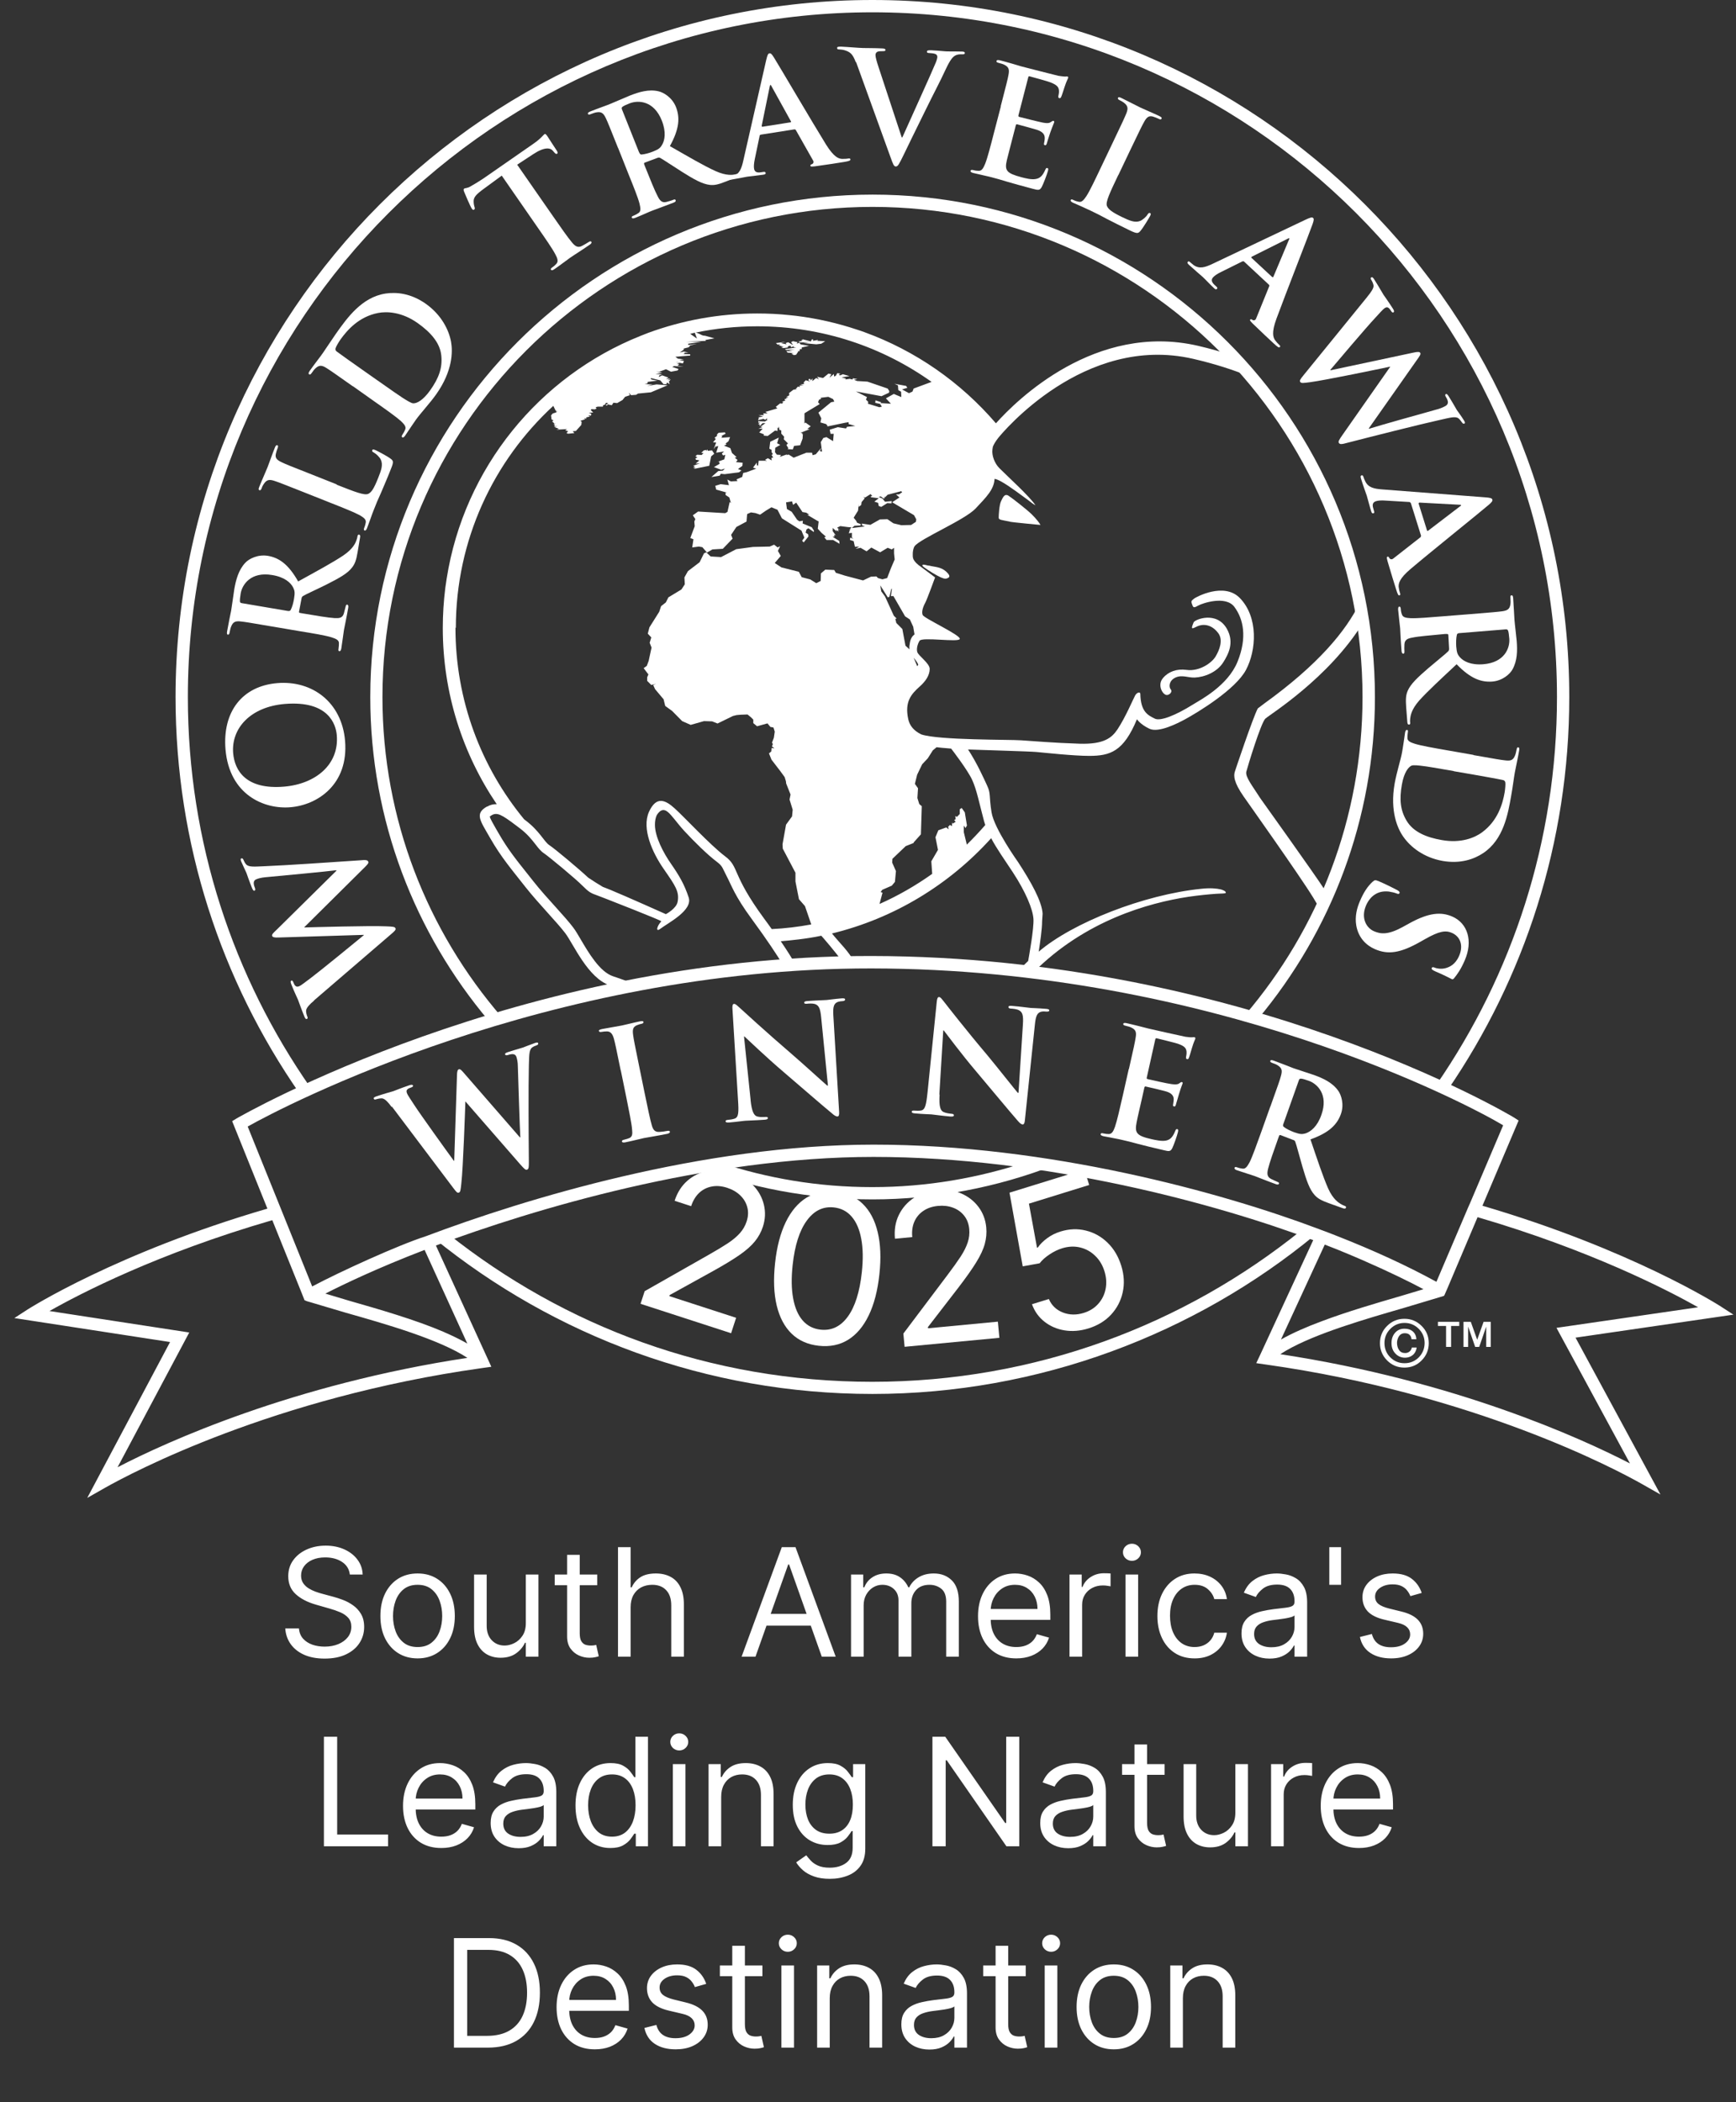 <?xml version="1.0" encoding="UTF-8"?>
<svg xmlns="http://www.w3.org/2000/svg" width="95" height="115" viewBox="0 0 95 115">
  <rect x="0" y="0" width="95" height="115" fill="#333333" stroke="none"/>
  <mask id="mask0_50_68851">
    <path d="M94.863 0H0.792V81.939H94.863V0Z" fill="white"></path>
  </mask>
  <g>
    <mask id="mask1_50_68851">
      <path d="M94.863 0H0.792V81.939H94.863V0Z" fill="white"></path>
    </mask>
    <g>
      <path d="M21.43 60.554C21.238 60.293 21.087 60.135 20.949 60.094C20.846 60.067 20.682 60.108 20.606 60.129C20.524 60.156 20.476 60.163 20.455 60.101C20.434 60.046 20.496 60.012 20.606 59.971C21.018 59.833 21.464 59.71 21.533 59.689C21.602 59.662 21.945 59.524 22.405 59.366C22.515 59.332 22.576 59.332 22.597 59.38C22.618 59.442 22.556 59.469 22.48 59.497C22.419 59.517 22.336 59.545 22.295 59.593C22.233 59.648 22.24 59.71 22.268 59.799C22.302 59.902 22.474 60.142 22.686 60.472C22.995 60.952 24.54 63.101 24.835 63.499H24.856L25.007 58.845C25.007 58.597 25.048 58.515 25.11 58.495C25.199 58.467 25.275 58.57 25.467 58.79L28.453 62.222H28.474C28.44 61.639 28.371 59.332 28.337 58.309C28.337 58.11 28.296 57.931 28.261 57.822C28.22 57.691 28.11 57.609 27.801 57.712C27.719 57.739 27.657 57.732 27.643 57.684C27.623 57.63 27.684 57.588 27.801 57.554C28.22 57.417 28.563 57.327 28.632 57.3C28.687 57.279 29.023 57.142 29.284 57.053C29.373 57.025 29.435 57.018 29.449 57.066C29.47 57.121 29.435 57.156 29.366 57.183C29.284 57.211 29.181 57.252 29.106 57.314C28.941 57.451 28.961 57.794 28.941 58.302C28.913 59.421 28.927 62.222 28.941 63.541C28.941 63.85 28.941 63.953 28.838 63.987C28.756 64.014 28.68 63.932 28.46 63.685L25.481 60.266H25.467C25.453 60.726 25.343 63.884 25.247 64.728C25.206 65.106 25.199 65.216 25.103 65.243C25.021 65.271 24.966 65.195 24.822 65.01L21.451 60.54L21.43 60.554Z" fill="white"></path>
      <path d="M33.967 58.557C33.713 57.314 33.664 57.081 33.596 56.827C33.52 56.552 33.41 56.429 33.225 56.422C33.129 56.422 33.019 56.429 32.923 56.449C32.841 56.463 32.786 56.456 32.772 56.394C32.765 56.346 32.827 56.319 32.957 56.291C33.266 56.23 33.788 56.147 34.028 56.099C34.234 56.058 34.708 55.934 35.024 55.872C35.134 55.852 35.202 55.852 35.209 55.9C35.223 55.969 35.175 55.989 35.093 56.01C35.01 56.023 34.948 56.051 34.852 56.085C34.639 56.175 34.605 56.326 34.646 56.614C34.681 56.882 34.729 57.108 34.983 58.358L35.278 59.8C35.443 60.596 35.573 61.241 35.676 61.584C35.745 61.804 35.834 61.935 36.088 61.921C36.205 61.914 36.39 61.894 36.514 61.866C36.603 61.845 36.651 61.866 36.658 61.907C36.672 61.962 36.61 62.003 36.521 62.024C35.978 62.134 35.456 62.216 35.237 62.257C35.051 62.298 34.536 62.429 34.214 62.491C34.104 62.511 34.042 62.498 34.035 62.443C34.028 62.401 34.056 62.367 34.152 62.347C34.276 62.319 34.372 62.285 34.44 62.257C34.598 62.189 34.619 62.044 34.591 61.797C34.564 61.447 34.427 60.802 34.269 60.005L33.974 58.564L33.967 58.557Z" fill="white"></path>
      <path d="M41.072 60.169C41.14 60.822 41.264 61.028 41.436 61.076C41.58 61.117 41.738 61.11 41.875 61.103C41.964 61.096 42.019 61.103 42.019 61.158C42.019 61.227 41.951 61.247 41.834 61.254C41.291 61.295 40.955 61.295 40.797 61.309C40.722 61.309 40.33 61.371 39.898 61.405C39.788 61.412 39.712 61.405 39.706 61.337C39.706 61.288 39.754 61.268 39.836 61.261C39.946 61.254 40.09 61.233 40.207 61.192C40.42 61.11 40.433 60.863 40.385 60.142L40.083 55.206C40.069 55.041 40.083 54.917 40.172 54.917C40.262 54.917 40.344 55.013 40.502 55.151C40.612 55.254 41.985 56.51 43.289 57.629C43.9 58.151 45.115 59.263 45.267 59.387H45.308L44.937 55.652C44.889 55.144 44.8 54.993 44.594 54.924C44.463 54.883 44.264 54.897 44.148 54.91C44.044 54.917 44.01 54.897 44.01 54.849C44.01 54.78 44.099 54.766 44.223 54.759C44.656 54.725 45.061 54.718 45.232 54.705C45.322 54.698 45.637 54.65 46.049 54.615C46.159 54.608 46.242 54.608 46.248 54.677C46.248 54.725 46.207 54.759 46.104 54.766C46.022 54.766 45.953 54.78 45.857 54.807C45.63 54.89 45.575 55.075 45.603 55.542L45.919 60.808C45.932 60.993 45.905 61.069 45.83 61.076C45.74 61.076 45.63 61 45.534 60.911C44.971 60.451 43.818 59.442 42.891 58.652C41.916 57.821 40.907 56.853 40.742 56.702H40.715L41.079 60.197L41.072 60.169Z" fill="white"></path>
      <path d="M51.419 59.884C51.377 60.536 51.467 60.762 51.632 60.831C51.769 60.893 51.927 60.913 52.064 60.927C52.153 60.934 52.201 60.955 52.201 61.01C52.201 61.078 52.119 61.085 52.002 61.078C51.46 61.03 51.13 60.975 50.972 60.962C50.897 60.955 50.505 60.948 50.073 60.907C49.963 60.9 49.888 60.879 49.895 60.81C49.895 60.762 49.949 60.749 50.032 60.755C50.142 60.762 50.293 60.769 50.409 60.749C50.629 60.701 50.684 60.46 50.76 59.739L51.261 54.817C51.274 54.652 51.309 54.535 51.391 54.542C51.48 54.549 51.549 54.666 51.679 54.824C51.769 54.941 52.915 56.41 54.028 57.721C54.542 58.339 55.565 59.636 55.696 59.781H55.737L55.977 56.039C56.012 55.531 55.95 55.366 55.758 55.263C55.641 55.201 55.442 55.181 55.318 55.174C55.215 55.167 55.188 55.14 55.188 55.085C55.188 55.016 55.284 55.016 55.414 55.03C55.847 55.064 56.245 55.126 56.417 55.14C56.506 55.146 56.829 55.153 57.234 55.188C57.343 55.194 57.426 55.215 57.419 55.277C57.419 55.325 57.364 55.346 57.261 55.339C57.179 55.332 57.11 55.325 57.007 55.339C56.767 55.387 56.684 55.558 56.636 56.018L56.087 61.264C56.073 61.449 56.032 61.518 55.957 61.511C55.867 61.504 55.771 61.401 55.689 61.305C55.208 60.755 54.233 59.575 53.444 58.641C52.613 57.666 51.782 56.54 51.645 56.368H51.618L51.405 59.87L51.419 59.884Z" fill="white"></path>
      <path d="M61.778 58.481C62.059 57.245 62.107 57.011 62.148 56.751C62.197 56.469 62.155 56.325 61.901 56.208C61.84 56.174 61.702 56.139 61.592 56.112C61.503 56.091 61.455 56.064 61.469 56.009C61.483 55.954 61.544 55.947 61.668 55.975C61.888 56.023 62.121 56.084 62.327 56.133C62.54 56.188 62.725 56.236 62.835 56.263C63.096 56.325 64.723 56.689 64.874 56.716C65.032 56.737 65.169 56.751 65.238 56.744C65.279 56.744 65.334 56.73 65.375 56.744C65.416 56.751 65.416 56.785 65.41 56.826C65.396 56.881 65.334 56.97 65.224 57.341C65.197 57.423 65.101 57.78 65.059 57.87C65.046 57.911 65.018 57.952 64.957 57.938C64.902 57.925 64.895 57.883 64.908 57.808C64.922 57.753 64.943 57.609 64.929 57.506C64.902 57.348 64.847 57.231 64.448 57.094C64.311 57.046 63.46 56.84 63.295 56.798C63.254 56.792 63.233 56.812 63.219 56.867L62.76 58.927C62.746 58.982 62.746 59.016 62.794 59.03C62.972 59.071 63.913 59.284 64.105 59.304C64.304 59.332 64.435 59.332 64.524 59.27C64.6 59.215 64.641 59.181 64.675 59.195C64.709 59.201 64.73 59.222 64.716 59.27C64.703 59.318 64.641 59.442 64.517 59.854C64.476 60.012 64.373 60.334 64.359 60.389C64.346 60.451 64.325 60.547 64.249 60.526C64.194 60.513 64.181 60.478 64.194 60.437C64.201 60.355 64.229 60.245 64.229 60.135C64.229 59.964 64.139 59.812 63.844 59.716C63.693 59.668 62.89 59.476 62.691 59.435C62.65 59.428 62.636 59.456 62.622 59.504L62.478 60.149C62.416 60.423 62.238 61.179 62.197 61.412C62.087 61.975 62.197 62.133 63.02 62.318C63.233 62.366 63.577 62.442 63.81 62.394C64.043 62.346 64.181 62.195 64.311 61.872C64.345 61.783 64.373 61.755 64.428 61.769C64.49 61.783 64.476 61.852 64.462 61.927C64.421 62.112 64.229 62.655 64.153 62.806C64.05 63.005 63.975 62.991 63.666 62.916C63.055 62.778 62.608 62.662 62.258 62.572C61.908 62.476 61.661 62.414 61.414 62.36C61.325 62.339 61.146 62.298 60.947 62.263C60.762 62.222 60.542 62.188 60.377 62.154C60.274 62.126 60.219 62.092 60.233 62.037C60.24 61.996 60.281 61.975 60.377 62.002C60.501 62.03 60.597 62.037 60.679 62.037C60.851 62.037 60.933 61.872 61.016 61.639C61.132 61.302 61.277 60.657 61.448 59.909L61.771 58.474L61.778 58.481Z" fill="white"></path>
      <path d="M69.523 60.524C69.949 59.329 70.031 59.109 70.1 58.849C70.175 58.574 70.161 58.43 69.921 58.279C69.866 58.238 69.736 58.183 69.626 58.148C69.537 58.114 69.496 58.087 69.516 58.032C69.537 57.977 69.598 57.984 69.715 58.025C70.134 58.176 70.621 58.375 70.786 58.437C71.054 58.533 71.658 58.718 71.905 58.807C72.4 58.986 72.914 59.219 73.23 59.666C73.395 59.892 73.567 60.407 73.381 60.936C73.175 61.519 72.736 61.966 71.713 62.329C72.097 63.462 72.393 64.355 72.681 65.014C72.956 65.625 73.265 65.796 73.374 65.865C73.457 65.913 73.525 65.948 73.587 65.968C73.649 65.989 73.677 66.023 73.656 66.064C73.635 66.126 73.574 66.126 73.477 66.092L72.729 65.824C72.29 65.666 72.104 65.556 71.939 65.371C71.665 65.069 71.5 64.595 71.274 63.826C71.116 63.284 70.944 62.618 70.882 62.46C70.862 62.398 70.814 62.371 70.759 62.357L70.079 62.096C70.038 62.082 70.01 62.096 69.997 62.137L69.955 62.247C69.695 62.982 69.475 63.6 69.392 63.943C69.338 64.176 69.324 64.368 69.543 64.485C69.653 64.54 69.825 64.623 69.914 64.657C69.976 64.677 70.004 64.712 69.99 64.753C69.969 64.808 69.907 64.815 69.804 64.773C69.344 64.609 68.775 64.375 68.658 64.334C68.507 64.279 68.006 64.128 67.69 64.018C67.587 63.984 67.539 63.936 67.559 63.881C67.573 63.84 67.614 63.826 67.704 63.86C67.82 63.902 67.923 63.922 67.999 63.929C68.163 63.957 68.266 63.792 68.383 63.579C68.541 63.263 68.761 62.638 69.022 61.917L69.516 60.531L69.523 60.524ZM70.23 61.478C70.203 61.567 70.203 61.602 70.251 61.643C70.395 61.76 70.621 61.863 70.82 61.938C71.136 62.048 71.246 62.055 71.425 62.007C71.72 61.917 72.084 61.636 72.31 60.991C72.709 59.872 72.084 59.288 71.617 59.123C71.418 59.055 71.274 59.007 71.191 59.007C71.129 59.007 71.102 59.027 71.081 59.089L70.23 61.485V61.478Z" fill="white"></path>
      <path d="M39.054 24.572L39.225 24.332L39.17 24.435L39.308 24.401L39.191 24.765L39.624 24.696L39.5 24.813L39.569 24.916L39.692 24.881L39.637 25.128L39.225 25.279L39.342 25.245L39.383 25.369L39.068 25.554L39.466 25.698L39.672 25.63L39.555 25.746L39.308 25.767L38.93 26.096L39.383 26.021L39.445 25.918L39.658 25.939L40.447 25.836L40.571 25.733L40.386 25.657L40.626 25.485L40.64 25.314L40.276 25.279L40.365 25.163L40.207 25.039L40.31 25.005L40.056 24.778L39.967 24.517L39.624 24.38L39.761 24.311L39.706 24.263L39.864 24.14L39.953 23.913L39.466 23.948L39.534 23.879L39.479 23.845L39.706 23.728L39.672 23.652L39.328 23.673L39.239 23.762V23.845L39.102 23.948L39.17 24.016L39.019 24.195L39.191 24.208L39.054 24.572Z" fill="white"></path>
      <path d="M38.065 25.583L37.962 25.652L38.813 25.48L38.916 24.965L39.088 24.821L38.964 24.636L38.738 24.663L38.703 24.581L38.656 24.684V24.615L38.518 24.636L38.374 24.773L38.498 24.787L38.395 24.89L38.147 24.876L38.051 24.965L38.168 25.014L38.051 25.082L38.086 25.151L38.271 25.185L38.065 25.364L38.305 25.343L37.928 25.48L38.031 25.515L37.928 25.583H38.065Z" fill="white"></path>
      <path d="M44.374 18.678L43.928 18.561L43.887 18.596L43.962 18.63L43.839 18.596L43.887 18.665L43.578 18.644L43.804 18.665L43.681 18.699L43.804 18.733L44.305 18.719L43.962 18.767L44.669 18.836L44.944 18.802L45.157 18.665L44.724 18.644L44.772 18.596L44.477 18.644L44.511 18.575L44.429 18.561L44.374 18.678Z" fill="white"></path>
      <path d="M42.679 18.823L42.631 18.871L42.748 18.905L42.576 18.885L42.892 18.974L42.748 18.995L42.858 19.043L43.132 19.008L43.098 18.995L43.132 18.94L43.256 18.905L43.29 18.995L43.462 18.94L43.428 18.995L43.578 19.008L42.961 19.098L43.009 19.146L43.51 19.111L43.167 19.166L43.373 19.214L43.029 19.201L43.098 19.29L43.441 19.317L43.304 19.338L43.441 19.427L43.565 19.407L43.681 19.235L43.647 19.214H43.75L43.771 19.098H43.874V19.008L44.272 18.919L43.805 18.837L43.75 18.747L43.599 18.802L43.647 18.72L43.393 18.665L43.29 18.72L43.407 18.885L43.132 18.72L42.995 18.768L43.043 18.837L42.734 18.768L42.981 18.699L42.459 18.768L42.562 18.857L42.679 18.823Z" fill="white"></path>
      <path d="M63.639 37.099C63.33 37.456 63.598 37.978 63.831 38.019C63.975 38.04 64.188 37.855 64.065 37.71C63.948 37.566 63.975 37.23 64.326 37.065C64.683 36.9 65.019 37.079 65.376 37.065C65.898 37.044 66.598 36.784 66.948 36.221C67.209 35.802 67.566 35.157 67.14 34.401C66.577 33.406 65.39 33.886 65.321 34.044C65.129 34.497 65.259 34.381 65.534 34.257C65.795 34.14 66.275 34.113 66.667 34.635C66.948 35.012 66.735 35.555 66.522 35.912C66.31 36.269 65.63 36.742 64.937 36.646C64.394 36.571 63.941 36.742 63.639 37.093" fill="white"></path>
      <path d="M55.25 28.538C55.449 28.58 56.939 28.717 56.939 28.717C56.897 28.628 56.712 28.381 56.451 28.127C56.197 27.879 55.401 27.255 55.188 27.117C54.968 26.987 54.886 27.207 54.783 27.413C54.68 27.619 54.652 28.188 54.652 28.319C54.652 28.442 54.803 28.442 55.25 28.532" fill="white"></path>
      <path d="M50.814 30.943C50.471 30.854 50.464 30.888 50.485 30.957C50.498 31.005 50.958 31.307 51.274 31.479C51.59 31.651 51.721 31.678 51.81 31.644C51.899 31.609 52.091 31.561 51.789 31.28C51.487 30.998 51.164 31.026 50.821 30.936" fill="white"></path>
      <path d="M69.255 39.306C69.447 39.113 72.708 37.115 74.589 34.067C74.534 33.703 74.466 33.346 74.404 32.989C73.649 34.52 72.145 36.353 69.172 38.495L68.829 38.756C68.541 39.312 67.587 42.175 67.587 42.175C67.49 42.429 67.518 42.8 68.06 43.576C68.225 43.816 71.122 47.894 71.871 49.116C72.001 49.329 72.132 49.556 72.262 49.789C72.399 49.508 72.523 49.219 72.653 48.931C72.571 48.8 72.502 48.691 72.441 48.601C72.035 47.956 68.966 43.665 68.966 43.665C68.568 43.033 68.129 42.498 68.204 42.21C68.28 41.921 68.994 39.559 69.248 39.306" fill="white"></path>
      <path d="M17.187 54.738C16.94 54.944 16.789 55.109 16.755 55.253C16.734 55.363 16.782 55.521 16.809 55.59C16.844 55.665 16.851 55.72 16.789 55.741C16.734 55.761 16.693 55.706 16.652 55.597C16.487 55.198 16.336 54.759 16.308 54.69C16.281 54.622 16.116 54.292 15.938 53.839C15.896 53.729 15.896 53.667 15.938 53.647C15.999 53.619 16.034 53.681 16.061 53.757C16.089 53.818 16.116 53.894 16.171 53.935C16.233 53.99 16.288 53.983 16.377 53.949C16.48 53.908 16.707 53.722 17.022 53.489C17.482 53.146 19.535 51.47 19.906 51.161V51.141L15.251 51.285C15.004 51.299 14.922 51.264 14.894 51.203C14.86 51.113 14.963 51.031 15.169 50.832L18.409 47.633V47.605C17.826 47.681 15.526 47.894 14.51 47.99C14.31 48.01 14.139 48.051 14.029 48.099C13.905 48.148 13.823 48.264 13.947 48.566C13.981 48.642 13.974 48.704 13.933 48.724C13.878 48.745 13.837 48.69 13.789 48.573C13.624 48.161 13.514 47.832 13.487 47.756C13.466 47.701 13.308 47.379 13.198 47.125C13.164 47.035 13.157 46.98 13.198 46.96C13.253 46.939 13.294 46.967 13.322 47.035C13.356 47.111 13.404 47.221 13.473 47.289C13.617 47.447 13.96 47.406 14.468 47.386C15.588 47.344 18.382 47.152 19.7 47.063C20.009 47.035 20.112 47.042 20.153 47.138C20.187 47.214 20.112 47.296 19.872 47.53L16.652 50.722V50.736C17.112 50.722 20.27 50.633 21.121 50.674C21.499 50.688 21.608 50.695 21.643 50.784C21.677 50.859 21.602 50.928 21.43 51.079L17.187 54.725V54.738Z" fill="white"></path>
      <path d="M15.897 44.159C14.469 44.283 12.553 43.493 12.34 40.994C12.169 38.921 13.267 37.527 15.176 37.369C17.084 37.211 18.705 38.413 18.883 40.527C19.082 42.917 17.373 44.036 15.897 44.159ZM15.581 38.509C13.713 38.667 12.649 39.834 12.759 41.2C12.841 42.161 13.466 43.205 15.54 43.033C17.277 42.889 18.567 41.818 18.43 40.218C18.382 39.635 17.984 38.31 15.581 38.509Z" fill="white"></path>
      <path d="M14.929 34.279C13.673 34.066 13.446 34.025 13.178 33.997C12.897 33.963 12.753 34.011 12.65 34.272C12.622 34.333 12.588 34.471 12.567 34.587C12.554 34.677 12.526 34.725 12.471 34.718C12.416 34.711 12.409 34.649 12.43 34.526C12.506 34.086 12.616 33.571 12.65 33.4C12.698 33.118 12.78 32.487 12.821 32.233C12.911 31.718 13.055 31.169 13.432 30.777C13.625 30.571 14.105 30.317 14.655 30.406C15.265 30.509 15.78 30.86 16.316 31.807C17.36 31.23 18.19 30.784 18.788 30.386C19.344 30.008 19.46 29.679 19.502 29.562C19.536 29.473 19.556 29.404 19.563 29.335C19.577 29.267 19.605 29.239 19.646 29.246C19.714 29.26 19.721 29.322 19.701 29.418L19.57 30.2C19.495 30.66 19.412 30.86 19.261 31.052C19.014 31.374 18.568 31.622 17.861 31.979C17.353 32.233 16.728 32.514 16.584 32.603C16.529 32.638 16.508 32.686 16.501 32.741L16.364 33.455C16.357 33.496 16.364 33.523 16.419 33.53L16.536 33.551C17.305 33.681 17.957 33.791 18.307 33.812C18.554 33.825 18.739 33.812 18.815 33.565C18.849 33.441 18.897 33.262 18.918 33.166C18.932 33.098 18.959 33.07 19 33.077C19.055 33.084 19.076 33.146 19.055 33.256C18.973 33.736 18.843 34.34 18.822 34.464C18.794 34.622 18.733 35.144 18.678 35.473C18.657 35.583 18.623 35.631 18.568 35.624C18.527 35.617 18.506 35.583 18.527 35.48C18.547 35.356 18.547 35.253 18.547 35.178C18.547 35.006 18.369 34.938 18.135 34.862C17.799 34.759 17.147 34.649 16.385 34.526L14.936 34.279H14.929ZM15.746 33.42C15.835 33.434 15.87 33.42 15.904 33.372C15.993 33.208 16.055 32.967 16.089 32.761C16.144 32.432 16.131 32.322 16.048 32.15C15.911 31.869 15.568 31.567 14.895 31.457C13.728 31.258 13.254 31.979 13.172 32.459C13.137 32.665 13.123 32.816 13.13 32.899C13.13 32.96 13.165 32.981 13.233 32.995L15.739 33.42H15.746Z" fill="white"></path>
      <path d="M18.417 26.513C19.412 26.904 19.948 27.117 20.154 27.014C20.325 26.932 20.456 26.746 20.696 26.142C20.861 25.73 20.971 25.428 20.84 25.147C20.778 25.009 20.593 24.831 20.456 24.755C20.387 24.721 20.346 24.687 20.373 24.625C20.394 24.57 20.435 24.577 20.531 24.618C20.62 24.652 21.177 24.941 21.376 25.092C21.527 25.209 21.554 25.263 21.389 25.662C21.17 26.225 20.991 26.616 20.847 26.966C20.689 27.309 20.572 27.584 20.449 27.907C20.415 27.996 20.346 28.161 20.284 28.353C20.215 28.531 20.147 28.737 20.085 28.895C20.044 28.998 20.003 29.039 19.948 29.019C19.907 29.005 19.9 28.964 19.934 28.868C19.982 28.751 20.003 28.648 20.016 28.579C20.044 28.415 19.893 28.305 19.68 28.181C19.371 28.017 18.753 27.769 18.039 27.488L16.673 26.945C15.492 26.479 15.272 26.389 15.018 26.307C14.751 26.218 14.6 26.232 14.442 26.465C14.4 26.52 14.352 26.609 14.318 26.712C14.284 26.801 14.249 26.836 14.194 26.815C14.139 26.794 14.146 26.733 14.194 26.616C14.339 26.252 14.558 25.771 14.641 25.559C14.716 25.373 14.915 24.797 15.039 24.494C15.08 24.385 15.121 24.337 15.176 24.357C15.231 24.378 15.224 24.433 15.19 24.522C15.156 24.604 15.114 24.735 15.094 24.831C15.046 25.058 15.156 25.167 15.423 25.291C15.664 25.408 15.883 25.49 17.064 25.957L18.43 26.499L18.417 26.513Z" fill="white"></path>
      <path d="M19.316 21.138C18.279 20.404 18.087 20.273 17.86 20.129C17.62 19.978 17.469 19.957 17.263 20.15C17.208 20.198 17.119 20.308 17.057 20.404C17.002 20.479 16.961 20.514 16.913 20.472C16.865 20.438 16.885 20.383 16.954 20.28C17.208 19.916 17.538 19.504 17.668 19.312C17.819 19.099 18.101 18.66 18.389 18.248C18.993 17.396 19.796 16.257 21.101 16.058C21.698 15.969 22.488 16.044 23.305 16.621C24.163 17.232 24.568 18.056 24.685 18.708C24.781 19.25 24.767 20.301 23.875 21.564C23.703 21.811 23.483 22.072 23.277 22.319C23.071 22.566 22.886 22.786 22.762 22.958C22.707 23.033 22.604 23.184 22.494 23.349C22.385 23.507 22.268 23.692 22.172 23.829C22.11 23.919 22.055 23.953 22.007 23.919C21.973 23.891 21.973 23.85 22.028 23.768C22.096 23.665 22.144 23.575 22.172 23.5C22.241 23.342 22.117 23.205 21.938 23.033C21.677 22.8 21.135 22.415 20.51 21.976L19.309 21.125L19.316 21.138ZM20.668 20.816C21.389 21.33 21.925 21.694 22.055 21.777C22.234 21.887 22.515 22.072 22.625 22.065C22.817 22.065 23.147 21.9 23.531 21.365C24.026 20.671 24.218 20.108 24.149 19.449C24.08 18.749 23.559 18.172 22.852 17.671C21.986 17.06 21.169 17.026 20.682 17.122C19.639 17.328 19.007 18.049 18.629 18.577C18.533 18.715 18.375 18.983 18.361 19.058C18.348 19.14 18.361 19.182 18.437 19.236C18.664 19.408 19.261 19.827 19.796 20.204L20.655 20.809L20.668 20.816Z" fill="white"></path>
      <path d="M27.451 9.613L26.448 10.348C26.057 10.636 25.92 10.787 25.92 11.007C25.92 11.158 25.947 11.261 25.968 11.33C25.995 11.392 25.988 11.433 25.947 11.467C25.899 11.502 25.858 11.474 25.81 11.399C25.734 11.289 25.432 10.575 25.405 10.506C25.363 10.403 25.357 10.348 25.398 10.321C25.453 10.279 25.569 10.307 25.748 10.197C25.961 10.08 26.235 9.909 26.462 9.758L29.181 7.87C29.4 7.719 29.538 7.595 29.627 7.506C29.716 7.417 29.764 7.362 29.792 7.341C29.84 7.307 29.874 7.341 29.95 7.444C30.046 7.588 30.355 8.076 30.478 8.254C30.519 8.33 30.533 8.378 30.492 8.405C30.437 8.439 30.403 8.419 30.32 8.323L30.259 8.254C30.121 8.082 29.805 8.021 29.181 8.433L28.302 9.009L30.259 11.824C30.698 12.456 31.076 12.998 31.309 13.273C31.46 13.451 31.611 13.575 31.838 13.458C31.941 13.403 32.105 13.314 32.208 13.245C32.284 13.19 32.332 13.19 32.359 13.225C32.394 13.273 32.352 13.335 32.277 13.383C31.824 13.698 31.378 13.973 31.185 14.11C31.027 14.22 30.609 14.543 30.334 14.728C30.245 14.79 30.183 14.804 30.149 14.756C30.128 14.721 30.142 14.68 30.224 14.625C30.327 14.557 30.403 14.481 30.451 14.426C30.567 14.303 30.506 14.124 30.389 13.911C30.224 13.595 29.847 13.053 29.407 12.421L27.457 9.607L27.451 9.613Z" fill="white"></path>
      <path d="M33.822 8.096C33.349 6.915 33.266 6.702 33.149 6.455C33.026 6.201 32.916 6.098 32.641 6.146C32.573 6.153 32.442 6.201 32.332 6.242C32.25 6.277 32.195 6.284 32.175 6.229C32.154 6.174 32.202 6.139 32.319 6.091C32.731 5.927 33.232 5.755 33.39 5.686C33.651 5.583 34.234 5.322 34.474 5.226C34.962 5.034 35.504 4.869 36.033 4.993C36.308 5.055 36.774 5.322 36.987 5.844C37.214 6.421 37.186 7.039 36.658 7.993C37.694 8.584 38.505 9.064 39.157 9.359C39.768 9.634 40.111 9.565 40.235 9.538C40.324 9.517 40.399 9.497 40.461 9.476C40.523 9.449 40.564 9.462 40.578 9.497C40.605 9.558 40.557 9.6 40.461 9.634L39.727 9.929C39.294 10.101 39.081 10.142 38.841 10.115C38.436 10.066 37.996 9.826 37.324 9.401C36.843 9.098 36.273 8.714 36.129 8.639C36.074 8.611 36.026 8.618 35.971 8.639L35.291 8.893C35.25 8.906 35.236 8.934 35.25 8.982L35.291 9.092C35.58 9.812 35.827 10.43 35.992 10.739C36.102 10.959 36.218 11.11 36.465 11.048C36.589 11.014 36.768 10.966 36.857 10.925C36.919 10.897 36.96 10.911 36.974 10.952C36.994 11.007 36.953 11.055 36.85 11.089C36.397 11.268 35.813 11.474 35.697 11.522C35.545 11.577 35.072 11.797 34.756 11.92C34.653 11.961 34.591 11.954 34.571 11.906C34.557 11.865 34.578 11.831 34.674 11.797C34.79 11.749 34.88 11.7 34.941 11.652C35.086 11.563 35.051 11.371 34.996 11.137C34.907 10.794 34.66 10.183 34.371 9.469L33.829 8.103L33.822 8.096ZM34.983 8.343C35.017 8.426 35.044 8.453 35.106 8.453C35.291 8.439 35.532 8.371 35.724 8.295C36.033 8.172 36.122 8.103 36.218 7.945C36.383 7.684 36.465 7.231 36.218 6.599C35.779 5.494 34.921 5.474 34.461 5.652C34.269 5.728 34.131 5.789 34.063 5.844C34.014 5.879 34.014 5.92 34.035 5.982L34.976 8.343H34.983Z" fill="white"></path>
      <path d="M41.628 7.373C41.587 7.373 41.573 7.401 41.566 7.449L41.306 8.698C41.258 8.918 41.244 9.124 41.264 9.22C41.285 9.371 41.381 9.467 41.635 9.426L41.759 9.406C41.862 9.392 41.882 9.406 41.896 9.454C41.91 9.522 41.862 9.543 41.766 9.557C41.505 9.598 41.141 9.632 40.887 9.666C40.797 9.68 40.344 9.776 39.919 9.845C39.809 9.859 39.761 9.852 39.747 9.783C39.74 9.735 39.768 9.715 39.836 9.701C39.912 9.687 40.029 9.666 40.09 9.646C40.461 9.536 40.578 9.227 40.674 8.795L41.93 3.282C41.992 3.028 42.026 2.925 42.109 2.918C42.184 2.904 42.246 2.973 42.356 3.151C42.624 3.577 44.477 6.735 45.205 7.909C45.638 8.602 45.892 8.678 46.07 8.692C46.201 8.692 46.324 8.692 46.42 8.671C46.489 8.664 46.53 8.664 46.537 8.719C46.544 8.781 46.475 8.815 46.173 8.863C45.878 8.911 45.274 9.007 44.608 9.097C44.457 9.11 44.361 9.131 44.347 9.069C44.34 9.021 44.368 9.001 44.45 8.973C44.505 8.946 44.553 8.863 44.491 8.774L43.557 7.126C43.537 7.085 43.509 7.078 43.468 7.078L41.628 7.367V7.373ZM43.248 6.694C43.29 6.694 43.297 6.659 43.283 6.639L42.219 4.716C42.219 4.716 42.191 4.648 42.164 4.648C42.136 4.648 42.129 4.696 42.123 4.73L41.683 6.879C41.683 6.913 41.69 6.934 41.724 6.934L43.242 6.694H43.248Z" fill="white"></path>
      <path d="M46.833 3.41C46.661 2.943 46.524 2.847 46.228 2.751C46.105 2.71 45.974 2.71 45.906 2.703C45.83 2.703 45.81 2.675 45.81 2.62C45.81 2.552 45.906 2.552 46.029 2.552C46.469 2.572 46.949 2.62 47.238 2.627C47.444 2.634 47.849 2.627 48.267 2.648C48.37 2.648 48.46 2.675 48.46 2.73C48.46 2.785 48.405 2.799 48.329 2.799C48.199 2.799 48.068 2.799 48 2.84C47.938 2.881 47.91 2.936 47.91 3.012C47.91 3.122 47.972 3.355 48.075 3.664L49.345 7.515H49.38C49.778 6.616 50.986 3.973 51.206 3.431C51.254 3.321 51.288 3.197 51.295 3.122C51.295 3.053 51.268 2.984 51.192 2.957C51.096 2.916 50.966 2.909 50.863 2.902C50.787 2.902 50.718 2.888 50.725 2.826C50.725 2.758 50.801 2.744 50.965 2.751C51.384 2.771 51.734 2.813 51.844 2.813C51.989 2.813 52.38 2.813 52.627 2.82C52.737 2.82 52.799 2.84 52.799 2.902C52.799 2.957 52.744 2.977 52.661 2.971C52.579 2.971 52.4 2.957 52.249 3.053C52.139 3.122 52.002 3.259 51.755 3.788C51.398 4.556 51.151 4.996 50.657 6.005C50.066 7.2 49.634 8.092 49.435 8.504C49.201 8.978 49.139 9.108 49.023 9.108C48.913 9.108 48.872 8.985 48.727 8.586L46.846 3.389L46.833 3.41Z" fill="white"></path>
      <path d="M54.762 5.816C55.078 4.587 55.14 4.36 55.188 4.093C55.243 3.811 55.209 3.667 54.961 3.543C54.9 3.509 54.762 3.468 54.653 3.441C54.563 3.42 54.515 3.392 54.536 3.331C54.55 3.276 54.611 3.276 54.735 3.303C54.955 3.358 55.188 3.427 55.387 3.482C55.593 3.543 55.778 3.598 55.895 3.633C56.156 3.701 57.763 4.113 57.92 4.148C58.078 4.168 58.209 4.189 58.284 4.189C58.325 4.189 58.38 4.175 58.422 4.189C58.463 4.196 58.463 4.237 58.449 4.271C58.435 4.326 58.367 4.415 58.25 4.779C58.222 4.862 58.113 5.212 58.072 5.301C58.051 5.342 58.023 5.383 57.968 5.37C57.914 5.356 57.907 5.308 57.92 5.239C57.934 5.184 57.962 5.047 57.948 4.937C57.927 4.779 57.872 4.656 57.481 4.505C57.351 4.45 56.499 4.216 56.341 4.175C56.3 4.161 56.28 4.182 56.266 4.244L55.737 6.29C55.724 6.345 55.724 6.379 55.772 6.393C55.95 6.441 56.884 6.674 57.069 6.708C57.268 6.743 57.392 6.75 57.488 6.688C57.563 6.64 57.605 6.605 57.646 6.612C57.68 6.619 57.701 6.647 57.687 6.695C57.673 6.743 57.611 6.866 57.467 7.271C57.419 7.429 57.309 7.745 57.296 7.807C57.282 7.869 57.255 7.958 57.186 7.944C57.131 7.931 57.124 7.896 57.131 7.855C57.145 7.773 57.172 7.67 57.172 7.553C57.172 7.381 57.09 7.23 56.801 7.12C56.65 7.065 55.854 6.853 55.655 6.798C55.614 6.791 55.6 6.818 55.586 6.866L55.421 7.505C55.353 7.779 55.154 8.521 55.099 8.761C54.968 9.324 55.071 9.475 55.895 9.695C56.108 9.75 56.444 9.839 56.685 9.791C56.918 9.75 57.062 9.606 57.2 9.29C57.241 9.207 57.261 9.173 57.316 9.194C57.385 9.214 57.364 9.276 57.344 9.359C57.296 9.544 57.09 10.079 57.007 10.23C56.898 10.423 56.822 10.409 56.513 10.327C55.902 10.169 55.463 10.038 55.119 9.942C54.776 9.839 54.529 9.764 54.282 9.702C54.193 9.681 54.014 9.633 53.815 9.592C53.63 9.544 53.417 9.503 53.252 9.462C53.149 9.434 53.094 9.393 53.115 9.338C53.128 9.297 53.163 9.283 53.259 9.304C53.382 9.338 53.478 9.345 53.561 9.345C53.733 9.352 53.815 9.187 53.911 8.96C54.041 8.631 54.206 7.992 54.398 7.244L54.769 5.823L54.762 5.816Z" fill="white"></path>
      <path d="M61.195 9.576C60.735 10.544 60.487 11.059 60.577 11.271C60.652 11.443 60.824 11.594 61.407 11.876C61.806 12.068 62.108 12.198 62.389 12.088C62.526 12.033 62.719 11.869 62.801 11.731C62.842 11.669 62.877 11.628 62.938 11.656C62.993 11.683 62.98 11.725 62.938 11.814C62.897 11.896 62.575 12.438 62.41 12.631C62.286 12.775 62.231 12.796 61.84 12.61C61.298 12.349 60.913 12.15 60.577 11.979C60.247 11.8 59.979 11.663 59.67 11.518C59.588 11.477 59.423 11.402 59.238 11.319C59.066 11.237 58.86 11.155 58.709 11.086C58.613 11.038 58.572 10.99 58.593 10.942C58.613 10.901 58.654 10.894 58.744 10.942C58.853 10.997 58.956 11.024 59.032 11.038C59.197 11.079 59.313 10.935 59.451 10.729C59.643 10.434 59.925 9.836 60.254 9.143L60.886 7.818C61.435 6.671 61.531 6.459 61.634 6.212C61.737 5.951 61.737 5.8 61.517 5.628C61.462 5.587 61.38 5.532 61.277 5.484C61.195 5.443 61.153 5.408 61.181 5.353C61.208 5.298 61.263 5.312 61.38 5.367C61.737 5.539 62.197 5.786 62.403 5.882C62.588 5.971 63.144 6.205 63.44 6.349C63.543 6.397 63.591 6.438 63.563 6.493C63.536 6.548 63.488 6.541 63.392 6.493C63.309 6.452 63.186 6.404 63.09 6.376C62.87 6.314 62.746 6.417 62.609 6.671C62.478 6.905 62.376 7.118 61.826 8.264L61.195 9.589V9.576Z" fill="white"></path>
      <path d="M68.081 14.305C68.081 14.305 68.026 14.277 67.978 14.305L66.831 14.874C66.625 14.97 66.46 15.087 66.392 15.163C66.289 15.273 66.268 15.403 66.46 15.582L66.55 15.664C66.625 15.733 66.632 15.76 66.598 15.801C66.55 15.849 66.502 15.829 66.44 15.767C66.241 15.588 66 15.321 65.808 15.142C65.74 15.08 65.389 14.785 65.067 14.49C64.984 14.414 64.964 14.373 65.005 14.318C65.039 14.284 65.074 14.291 65.122 14.339C65.177 14.387 65.266 14.463 65.321 14.504C65.637 14.723 65.945 14.627 66.351 14.435L71.459 12.011C71.699 11.902 71.795 11.867 71.857 11.922C71.912 11.97 71.898 12.06 71.829 12.259C71.665 12.732 70.326 16.145 69.852 17.435C69.57 18.204 69.674 18.451 69.77 18.602C69.845 18.705 69.927 18.795 70.003 18.863C70.051 18.904 70.079 18.946 70.037 18.987C69.989 19.035 69.927 18.994 69.701 18.788C69.481 18.582 69.035 18.17 68.554 17.703C68.451 17.593 68.376 17.524 68.417 17.483C68.451 17.449 68.486 17.456 68.554 17.511C68.609 17.538 68.706 17.524 68.74 17.422L69.454 15.664C69.474 15.623 69.461 15.595 69.433 15.568L68.067 14.298L68.081 14.305ZM69.618 15.156C69.618 15.156 69.674 15.17 69.68 15.149L70.532 13.124C70.532 13.124 70.573 13.055 70.552 13.041C70.532 13.021 70.49 13.041 70.463 13.062L68.499 14.044C68.499 14.044 68.458 14.085 68.486 14.105L69.612 15.149L69.618 15.156Z" fill="white"></path>
      <path d="M74.83 16.226C75.036 15.972 75.159 15.787 75.166 15.65C75.166 15.54 75.091 15.389 75.05 15.327C75.008 15.258 74.981 15.21 75.043 15.176C75.091 15.142 75.146 15.19 75.207 15.293C75.441 15.657 75.668 16.062 75.709 16.123C75.75 16.185 75.97 16.487 76.23 16.892C76.292 16.988 76.306 17.057 76.258 17.085C76.203 17.119 76.162 17.071 76.114 16.995C76.079 16.941 76.031 16.872 75.976 16.837C75.908 16.789 75.853 16.81 75.77 16.858C75.681 16.92 75.482 17.14 75.221 17.428C74.83 17.84 73.114 19.858 72.798 20.236L72.811 20.256L77.356 19.288C77.597 19.233 77.686 19.247 77.72 19.302C77.768 19.378 77.686 19.481 77.521 19.714L74.905 23.435L74.919 23.456C75.475 23.277 77.693 22.659 78.674 22.385C78.867 22.33 79.032 22.254 79.128 22.192C79.237 22.117 79.299 21.993 79.128 21.719C79.08 21.65 79.073 21.588 79.114 21.561C79.162 21.533 79.217 21.575 79.279 21.684C79.519 22.062 79.684 22.371 79.725 22.433C79.759 22.481 79.972 22.769 80.116 23.003C80.164 23.078 80.185 23.14 80.144 23.167C80.096 23.195 80.048 23.174 80.006 23.113C79.958 23.044 79.89 22.948 79.814 22.886C79.643 22.756 79.313 22.858 78.812 22.968C77.72 23.209 75.002 23.895 73.725 24.225C73.429 24.307 73.32 24.321 73.265 24.225C73.223 24.156 73.278 24.06 73.471 23.785L76.073 20.071V20.057C75.619 20.154 72.523 20.799 71.686 20.909C71.308 20.957 71.205 20.977 71.15 20.888C71.109 20.819 71.164 20.737 71.308 20.558L74.837 16.22L74.83 16.226Z" fill="white"></path>
      <path d="M77.184 27.508C77.17 27.467 77.15 27.46 77.095 27.46L75.818 27.384C75.591 27.364 75.392 27.384 75.296 27.419C75.152 27.467 75.07 27.57 75.152 27.817L75.186 27.941C75.221 28.037 75.207 28.064 75.159 28.078C75.097 28.098 75.063 28.057 75.035 27.968C74.953 27.714 74.87 27.364 74.795 27.117C74.767 27.027 74.603 26.595 74.479 26.183C74.445 26.08 74.445 26.025 74.513 26.004C74.561 25.991 74.589 26.018 74.609 26.08C74.63 26.155 74.678 26.259 74.706 26.32C74.87 26.67 75.186 26.739 75.639 26.773L81.276 27.206C81.537 27.227 81.64 27.247 81.667 27.329C81.688 27.405 81.633 27.474 81.475 27.611C81.097 27.941 78.241 30.234 77.191 31.126C76.566 31.655 76.532 31.922 76.539 32.101C76.552 32.224 76.58 32.348 76.614 32.444C76.635 32.506 76.642 32.547 76.587 32.568C76.525 32.588 76.484 32.52 76.395 32.224C76.305 31.936 76.12 31.353 75.935 30.714C75.9 30.57 75.866 30.474 75.928 30.453C75.976 30.439 76.003 30.467 76.038 30.543C76.072 30.591 76.161 30.625 76.243 30.556L77.733 29.389C77.733 29.389 77.775 29.334 77.761 29.293L77.205 27.515L77.184 27.508ZM78.09 29.012C78.104 29.053 78.132 29.053 78.152 29.032L79.896 27.7C79.896 27.7 79.965 27.659 79.958 27.638C79.951 27.611 79.903 27.611 79.868 27.611L77.678 27.494C77.678 27.494 77.624 27.515 77.63 27.542L78.09 29.012Z" fill="white"></path>
      <path d="M80.445 33.597C81.709 33.494 81.942 33.474 82.21 33.439C82.491 33.398 82.622 33.323 82.656 33.041C82.67 32.972 82.663 32.828 82.656 32.712C82.649 32.622 82.656 32.567 82.718 32.567C82.78 32.567 82.8 32.622 82.807 32.746C82.841 33.185 82.862 33.714 82.876 33.892C82.896 34.174 82.979 34.806 82.999 35.066C83.041 35.595 83.034 36.151 82.766 36.625C82.629 36.872 82.231 37.236 81.668 37.284C81.05 37.332 80.466 37.119 79.711 36.337C78.839 37.154 78.145 37.792 77.665 38.321C77.219 38.829 77.191 39.172 77.171 39.302C77.164 39.392 77.157 39.474 77.171 39.536C77.171 39.605 77.157 39.639 77.109 39.639C77.04 39.639 77.02 39.591 77.013 39.488L76.951 38.698C76.917 38.231 76.937 38.019 77.033 37.792C77.198 37.414 77.562 37.071 78.166 36.549C78.599 36.179 79.134 35.753 79.251 35.629C79.299 35.581 79.299 35.533 79.299 35.471L79.258 34.744C79.258 34.703 79.237 34.682 79.182 34.682H79.066C78.29 34.758 77.631 34.806 77.287 34.881C77.047 34.922 76.868 34.991 76.855 35.245C76.848 35.368 76.848 35.554 76.855 35.657C76.855 35.725 76.834 35.76 76.793 35.76C76.738 35.76 76.704 35.712 76.697 35.602C76.656 35.114 76.628 34.503 76.621 34.373C76.608 34.215 76.539 33.693 76.511 33.357C76.505 33.247 76.525 33.185 76.58 33.185C76.621 33.185 76.649 33.213 76.656 33.316C76.662 33.439 76.69 33.542 76.718 33.611C76.766 33.776 76.951 33.803 77.191 33.817C77.548 33.831 78.2 33.776 78.969 33.714L80.439 33.597H80.445ZM79.869 34.634C79.779 34.641 79.745 34.661 79.725 34.723C79.683 34.902 79.677 35.156 79.69 35.362C79.718 35.698 79.759 35.801 79.882 35.945C80.088 36.179 80.487 36.391 81.173 36.337C82.354 36.24 82.635 35.43 82.594 34.936C82.574 34.73 82.56 34.579 82.526 34.497C82.505 34.442 82.471 34.428 82.402 34.428L79.869 34.634Z" fill="white"></path>
      <path d="M80.638 41.308C81.887 41.528 82.121 41.569 82.382 41.597C82.663 41.631 82.807 41.59 82.91 41.322C82.938 41.26 82.972 41.123 82.993 41.006C83.007 40.917 83.034 40.869 83.089 40.883C83.144 40.896 83.151 40.951 83.13 41.075C83.055 41.514 82.938 42.022 82.897 42.256C82.849 42.51 82.787 43.032 82.698 43.526C82.519 44.556 82.272 45.929 81.173 46.663C80.672 47 79.924 47.267 78.942 47.096C77.905 46.91 77.191 46.334 76.807 45.791C76.484 45.345 76.052 44.384 76.32 42.86C76.374 42.565 76.457 42.228 76.539 41.919C76.622 41.61 76.697 41.329 76.731 41.123C76.745 41.034 76.779 40.848 76.807 40.649C76.841 40.457 76.862 40.244 76.889 40.079C76.91 39.976 76.944 39.921 76.999 39.928C77.04 39.935 77.061 39.969 77.04 40.072C77.02 40.196 77.02 40.299 77.02 40.375C77.02 40.546 77.198 40.615 77.432 40.69C77.768 40.793 78.42 40.91 79.176 41.041L80.624 41.294L80.638 41.308ZM79.553 42.18C78.681 42.029 78.043 41.919 77.885 41.906C77.679 41.878 77.343 41.837 77.24 41.885C77.068 41.967 76.834 42.256 76.718 42.908C76.567 43.745 76.635 44.336 76.979 44.906C77.343 45.51 78.056 45.812 78.908 45.956C79.951 46.142 80.707 45.826 81.105 45.531C81.963 44.899 82.231 43.979 82.341 43.34C82.368 43.176 82.395 42.867 82.375 42.798C82.354 42.716 82.32 42.688 82.231 42.668C81.949 42.606 81.235 42.482 80.583 42.365L79.546 42.187L79.553 42.18Z" fill="white"></path>
      <path d="M75.118 48.236C75.221 48.133 75.269 48.133 75.441 48.202C75.86 48.381 76.313 48.614 76.43 48.676C76.539 48.731 76.615 48.793 76.587 48.854C76.56 48.923 76.484 48.902 76.423 48.875C76.32 48.834 76.148 48.793 76.004 48.772C75.365 48.697 74.96 49.06 74.754 49.534C74.459 50.227 74.775 50.763 75.187 50.941C75.564 51.106 75.963 51.141 76.739 50.722L77.164 50.488C78.187 49.932 78.853 49.87 79.471 50.138C80.315 50.502 80.618 51.47 80.157 52.534C79.945 53.035 79.725 53.324 79.588 53.495C79.54 53.557 79.505 53.585 79.45 53.564C79.354 53.523 79.141 53.392 78.544 53.138C78.372 53.063 78.324 53.015 78.352 52.953C78.372 52.898 78.434 52.898 78.523 52.939C78.592 52.967 78.846 53.035 79.114 52.96C79.306 52.905 79.636 52.781 79.849 52.287C80.096 51.717 79.91 51.23 79.45 51.031C79.1 50.88 78.75 50.941 77.995 51.367L77.741 51.511C76.642 52.136 75.969 52.239 75.242 51.923C74.796 51.731 74.342 51.333 74.219 50.626C74.136 50.131 74.253 49.671 74.432 49.266C74.624 48.82 74.83 48.497 75.118 48.23" fill="white"></path>
      <path d="M17.008 59.523C12.772 53.455 10.28 46.081 10.28 38.131C10.28 17.473 27.087 0.673 47.738 0.673C68.389 0.673 85.203 17.48 85.203 38.131C85.203 45.999 82.766 53.303 78.605 59.338C78.818 59.434 79.024 59.53 79.223 59.627C83.418 53.502 85.876 46.095 85.876 38.131C85.876 17.102 68.767 0 47.738 0C26.709 0 9.607 17.102 9.607 38.131C9.607 46.177 12.113 53.647 16.39 59.812C16.59 59.716 16.796 59.62 17.008 59.523Z" fill="white"></path>
      <path d="M71.232 67.289C64.799 72.479 56.63 75.59 47.739 75.59C38.848 75.59 30.891 72.562 24.506 67.488C24.259 67.584 24.012 67.674 23.778 67.763C30.335 73.07 38.669 76.255 47.746 76.255C56.822 76.255 65.383 72.987 71.974 67.55C71.734 67.461 71.486 67.371 71.239 67.275" fill="white"></path>
      <path d="M94.863 71.918L94.108 71.431C94.06 71.403 89.295 68.355 81.125 65.959L83.103 61.297L82.862 61.14C82.732 61.057 68.136 52.324 47.67 52.297C28.364 52.276 13.088 61.105 12.951 61.181L12.704 61.332L14.633 66.117C6.388 68.52 1.575 71.596 1.527 71.623L0.786 72.104C0.786 72.104 8.475 73.285 9.306 73.415C8.907 74.163 4.774 81.942 4.774 81.942L5.777 81.372C7.219 80.562 14.963 76.443 26.353 74.843C26.559 74.816 26.73 74.788 26.888 74.768L23.854 68.135C29.174 66.151 38.676 63.288 47.8 63.288C57.213 63.288 66.612 65.863 71.864 67.84L68.987 74.06L68.747 74.569C68.747 74.569 68.987 74.61 69.262 74.644C80.658 76.251 88.409 80.363 89.851 81.18L90.867 81.757C90.867 81.757 86.631 73.937 86.219 73.175C87.064 73.051 94.849 71.918 94.849 71.918M6.436 80.26C7.232 78.756 10.356 72.893 10.356 72.893C10.356 72.893 4.163 71.946 2.708 71.719C4.376 70.772 8.626 68.568 14.901 66.749C15.059 67.147 16.082 69.673 16.494 70.696C16.597 70.957 16.666 71.129 16.666 71.129L16.686 71.136L16.803 71.184L16.947 71.225L18.91 71.808C21.114 72.433 24.025 73.264 25.577 74.28C16.034 75.729 9.113 78.873 6.443 80.26M25.57 73.497C25.282 73.333 24.973 73.175 24.643 73.024C24.575 72.996 24.506 72.962 24.444 72.934C24.396 72.914 24.341 72.893 24.293 72.866C22.728 72.193 20.785 71.637 19.089 71.15C19.089 71.15 18.409 70.95 17.805 70.765C18.759 70.278 20.64 69.371 23.236 68.376C23.442 68.829 24.904 72.035 25.57 73.491M47.807 62.616C38.422 62.616 28.721 65.588 23.339 67.614L23.304 67.627C21.801 68.108 18.581 69.577 17.084 70.374C16.817 69.701 13.755 62.121 13.555 61.627C15.457 60.549 29.95 52.963 47.677 52.977C66.44 52.997 80.432 60.46 82.258 61.558C82.155 61.799 81.311 63.783 80.459 65.787L80.343 66.048C80.343 66.048 78.99 69.227 78.606 70.12C76.985 69.234 75.18 68.403 73.113 67.593C72.9 67.511 72.681 67.421 72.454 67.339C72.454 67.339 72.454 67.339 72.447 67.339L72.159 67.229C66.852 65.225 57.357 62.616 47.814 62.616M72.502 68.088C72.948 68.259 73.381 68.431 73.8 68.609C74.054 68.712 74.294 68.822 74.541 68.925C76.01 69.564 77.15 70.126 77.898 70.525C77.322 70.696 76.683 70.889 76.683 70.889C75.29 71.294 73.738 71.747 72.351 72.269C71.514 72.578 70.745 72.914 70.099 73.278C70.786 71.788 72.296 68.52 72.495 68.088M89.192 80.054C86.508 78.667 79.601 75.53 70.065 74.081C70.168 74.012 70.278 73.944 70.394 73.875C72.028 72.934 74.74 72.152 76.827 71.548L78.729 70.978L79.004 70.895V70.882H79.031L79.217 70.456L80.858 66.584C87.05 68.396 91.259 70.573 92.927 71.513C91.444 71.726 85.176 72.639 85.176 72.639C85.176 72.639 88.368 78.53 89.192 80.047" fill="white"></path>
      <path d="M81.187 72.309L80.837 73.29L80.487 72.309H80.088V73.682H80.342V72.57L80.727 73.682H80.947L81.331 72.57V73.682H81.578V72.309H81.187Z" fill="white"></path>
      <path d="M78.688 72.535H79.134V73.682H79.409V72.535H79.855V72.309H78.688V72.535Z" fill="white"></path>
      <path d="M77.281 73.709H77.26V73.729C77.233 73.825 77.192 73.894 77.123 73.942C77.061 73.99 76.986 74.017 76.896 74.017C76.752 74.017 76.642 73.969 76.567 73.859C76.491 73.757 76.45 73.619 76.45 73.461C76.45 73.352 76.478 73.249 76.525 73.152C76.601 73.008 76.711 72.933 76.876 72.933C76.992 72.933 77.075 72.96 77.137 73.022C77.198 73.084 77.233 73.152 77.24 73.242V73.262H77.507V73.235C77.487 73.015 77.384 72.857 77.205 72.761C77.102 72.706 76.979 72.686 76.848 72.686C76.642 72.686 76.471 72.761 76.34 72.912C76.21 73.063 76.148 73.249 76.148 73.475C76.148 73.715 76.224 73.908 76.368 74.052C76.505 74.196 76.683 74.272 76.889 74.272C77.047 74.272 77.192 74.223 77.301 74.134C77.418 74.045 77.494 73.908 77.521 73.743V73.715H77.494H77.274L77.281 73.709Z" fill="white"></path>
      <path d="M76.855 72.143C76.484 72.143 76.168 72.273 75.907 72.534C75.647 72.788 75.516 73.111 75.516 73.475C75.516 73.838 75.647 74.161 75.907 74.422C76.168 74.683 76.484 74.813 76.855 74.813C77.226 74.813 77.541 74.683 77.796 74.422C78.056 74.161 78.187 73.845 78.187 73.475C78.187 73.104 78.056 72.788 77.796 72.534C77.535 72.273 77.219 72.143 76.855 72.143ZM76.855 74.573C76.553 74.573 76.292 74.463 76.079 74.25C75.866 74.037 75.763 73.77 75.763 73.468C75.763 73.165 75.873 72.905 76.086 72.692C76.299 72.479 76.56 72.369 76.862 72.369C77.164 72.369 77.425 72.479 77.638 72.692C77.85 72.905 77.96 73.165 77.96 73.468C77.96 73.77 77.85 74.037 77.644 74.25C77.432 74.463 77.171 74.573 76.869 74.573" fill="white"></path>
      <path d="M56.265 63.539C53.581 64.438 50.718 64.94 47.738 64.94C44.759 64.94 41.985 64.459 39.349 63.587C38.882 63.656 38.422 63.731 37.962 63.807C41.003 64.967 44.299 65.612 47.745 65.612C51.192 65.612 54.59 64.947 57.673 63.752C57.213 63.676 56.746 63.608 56.272 63.546" fill="white"></path>
      <path d="M27.458 55.642C23.393 50.939 20.929 44.822 20.929 38.135C20.929 23.347 32.957 11.318 47.745 11.318C62.533 11.318 74.562 23.347 74.562 38.135C74.562 44.767 72.138 50.836 68.135 55.525C68.376 55.594 68.616 55.662 68.85 55.731C72.832 50.959 75.241 44.822 75.241 38.135C75.241 22.976 62.911 10.646 47.752 10.646C32.593 10.646 20.263 22.976 20.263 38.135C20.263 44.884 22.714 51.062 26.757 55.855C26.991 55.786 27.224 55.71 27.465 55.642" fill="white"></path>
      <path d="M26.654 44.117C25.954 44.515 26.277 44.886 26.84 45.874C27.43 46.904 28.007 47.57 28.755 48.525C29.511 49.479 30.485 50.454 30.939 51.058C31.392 51.662 32.174 53.509 33.376 53.907C33.506 53.948 33.657 54.003 33.829 54.065C34.165 53.996 34.509 53.928 34.852 53.866C34.138 53.605 33.609 53.426 33.547 53.406C32.82 53.166 32.202 52.108 31.79 51.408C31.632 51.14 31.502 50.914 31.371 50.742C31.138 50.433 30.801 50.056 30.41 49.623C30.012 49.184 29.559 48.682 29.181 48.202L28.838 47.769C28.247 47.028 27.78 46.444 27.307 45.62L27.135 45.325C26.998 45.085 26.833 44.797 26.799 44.673C26.819 44.652 26.854 44.632 26.915 44.591C27.204 44.426 27.465 44.57 28.22 45.14L28.439 45.305C28.865 45.627 29.105 45.936 29.298 46.183C29.456 46.389 29.593 46.568 29.785 46.691C30.039 46.863 31.502 48.071 31.893 48.47C32.222 48.799 32.332 48.861 32.689 48.985L33.225 49.191C33.225 49.191 36.163 50.337 36.191 50.399C35.937 50.667 35.875 51.003 36.122 50.818C36.554 50.488 37.921 49.808 37.687 49.094C37.447 48.367 37.159 47.886 36.726 47.261C36.307 46.664 35.84 45.778 35.84 45.119C35.84 44.927 35.868 44.755 35.937 44.597C36.239 44.11 36.506 44.35 36.719 44.591C36.953 44.852 37.166 45.154 37.44 45.449C37.962 46.012 38.697 46.746 39.246 47.158C39.548 47.385 39.541 47.502 39.774 47.948C40.028 48.428 40.2 48.998 41.134 50.268C41.964 51.401 42.514 52.225 42.871 52.822C43.09 52.809 43.31 52.795 43.537 52.774C43.337 52.417 43.077 52.005 42.727 51.49C43.207 51.449 44.154 51.36 44.944 51.188C44.978 51.223 45.754 52.108 46.139 52.664C46.345 52.664 46.557 52.658 46.763 52.651C46.448 52.04 45.988 51.635 45.528 51.065C48.947 50.234 51.961 48.38 54.24 45.854C54.549 46.438 54.968 47.021 55.428 47.721C56.121 48.779 56.519 49.726 56.554 50.268C56.588 50.776 56.306 52.342 56.265 52.568C56.142 52.685 56.018 52.809 55.901 52.932C55.86 52.973 55.798 53.035 55.73 53.104C56.004 53.131 56.279 53.166 56.547 53.2C59.368 50.358 62.856 49.39 65.025 49.06C65.63 48.971 66.158 48.923 66.543 48.895C66.591 48.895 66.632 48.888 66.673 48.888C66.865 48.875 67.065 48.888 67.078 48.84C67.106 48.744 66.859 48.669 66.811 48.655C66.577 48.6 66.234 48.566 65.733 48.621C62.602 48.937 58.696 50.474 56.842 52.06C56.924 51.525 57.027 50.818 57.027 50.406C57.027 50.364 57.055 50.021 57.055 49.98C57.014 49.307 56.437 48.27 55.716 47.165C55.716 47.165 54.405 45.332 54.261 44.44C54.116 43.54 54.226 43.41 54.02 42.977C53.8 42.504 53.478 41.776 52.977 41C53.91 41.034 56.341 41.103 56.718 41.137C57.165 41.178 58.757 41.35 59.595 41.35C60.755 41.35 61.483 41.117 62.218 39.345C62.218 39.345 62.396 39.627 62.904 39.867C63.405 40.101 64.435 39.572 64.833 39.359C65.554 38.968 67.614 37.718 68.184 36.647C68.754 35.576 68.877 33.764 67.84 32.706C66.975 31.835 65.458 32.658 65.341 32.748C65.177 32.885 65.163 32.885 65.259 33.125C65.314 33.263 65.376 33.235 65.575 33.125C65.808 32.995 67.071 32.569 67.545 33.194C68.046 33.86 68.259 34.869 67.724 36.194C67.188 37.519 65.685 38.288 65.28 38.542C64.346 39.126 63.495 39.469 63.192 39.311C62.842 39.133 62.423 38.961 62.403 37.959C62.403 37.842 62.231 37.856 62.121 38.041C62.012 38.233 61.606 39.215 61.147 39.908C60.844 40.355 60.419 40.725 59.08 40.684C57.597 40.636 56.553 40.54 55.895 40.499C55.263 40.451 51.384 40.499 50.416 40.176C49.983 39.963 49.777 39.682 49.702 39.339C49.496 38.391 49.86 37.972 50.34 37.547C50.649 37.272 50.876 36.943 50.876 36.592C50.876 36.283 50.251 35.871 50.196 35.666C50.134 35.46 50.244 35.171 50.32 35.054C50.457 34.828 52.469 35.157 52.523 34.952C52.572 34.739 50.574 33.833 50.491 33.64C50.409 33.448 50.546 33.125 50.649 32.94C50.745 32.755 51.171 31.587 51.171 31.587C51.171 31.587 50.471 31.059 50.436 31.038C49.901 30.674 49.956 30.482 49.949 30.352C49.942 30.173 49.983 29.974 50.052 29.878C50.347 29.473 52.805 28.443 53.395 27.811C53.979 27.187 54.398 26.775 54.425 26.198C54.734 26.219 55.64 26.905 55.888 27.084C56.059 27.207 56.471 27.509 56.505 27.544C56.547 27.578 56.663 27.64 56.663 27.64C56.375 27.18 55.057 25.985 54.693 25.614C54.425 25.347 54.267 24.914 54.309 24.592C54.315 24.523 54.329 24.475 54.336 24.427C54.391 24.296 54.48 24.145 54.624 23.96C54.81 23.727 59.307 18.255 65.286 19.628C66.447 19.896 67.511 20.232 68.479 20.637C68.129 20.218 67.765 19.82 67.387 19.422C66.804 19.236 66.193 19.065 65.547 18.914C59.945 17.63 55.634 21.887 54.501 23.157C52.585 20.925 50.114 19.189 47.292 18.166C47.162 18.117 47.038 18.076 46.908 18.035C45.843 17.678 44.731 17.424 43.585 17.28C43.454 17.266 43.331 17.252 43.2 17.239C42.623 17.177 42.033 17.149 41.436 17.149C39.342 17.149 37.33 17.527 35.477 18.207C35.332 18.262 35.195 18.317 35.058 18.372C29.517 20.582 25.398 25.594 24.444 31.649C24.416 31.821 24.396 31.992 24.368 32.164C24.279 32.878 24.231 33.613 24.231 34.354C24.231 37.924 25.323 41.247 27.183 43.993C27.005 43.986 26.833 44.021 26.648 44.131M49.997 46.087L50.395 45.641L50.443 44.103L50.306 43.986L50.203 43.657L50.237 43.121L50.066 42.881L50.189 42.38L50.464 41.81L50.773 41.481L51.047 41.048L51.253 40.876C51.425 40.897 51.61 40.918 51.816 40.931C51.899 40.938 51.974 40.945 52.05 40.952C52.091 41 52.949 42.119 53.196 42.655C53.45 43.197 53.594 43.966 53.849 44.913C53.869 44.989 53.897 45.057 53.917 45.133C53.594 45.504 53.258 45.861 52.908 46.204L52.743 45.524V45.16L52.833 45.298L52.915 45.16L52.798 44.44L52.627 44.199L52.523 44.268V44.529L52.366 44.687L52.276 44.639L52.297 44.81L52.215 44.865L52.297 44.955L52.139 45.057L52.105 44.989L52.091 45.195L51.988 45.126L51.885 45.229L51.919 45.367L51.782 45.264L51.349 45.421L51.192 45.799L51.329 46.492L50.965 47.117L51.013 47.804C50.114 48.442 49.153 48.998 48.13 49.451L48.294 48.834L48.191 48.799L48.281 48.676L48.803 48.449L48.974 48.243L49.029 47.653L48.823 47.186L48.837 46.98L49.565 46.286L49.997 46.115V46.087ZM50.272 36.393L50.251 36.359L50.196 36.448L49.997 35.981C49.997 35.981 50.038 36.029 50.059 36.057C50.155 36.174 50.224 36.283 50.265 36.393M49.976 34.299L50.045 34.704C49.935 34.787 49.839 34.917 49.798 35.13C49.77 35.281 49.75 35.398 49.77 35.521L49.551 35.322L49.379 34.409L49.05 34.08L48.995 33.853L49.07 33.839L48.912 33.681L48.432 32.631L48.226 32.349L48.171 32.02L48.583 32.679L48.672 32.645L48.775 32.212H48.809L48.754 32.61H48.892L49.53 33.716L49.791 33.887L49.983 34.306L49.976 34.299ZM38.024 18.207L38.14 18.523L37.77 18.262C37.852 18.241 37.941 18.22 38.024 18.2M24.945 34.347C24.945 29.542 27.005 25.216 30.279 22.202L30.41 22.47L30.513 22.505H30.424L30.458 22.552L30.245 22.621C30.218 22.655 30.183 22.69 30.156 22.724L30.183 22.944L30.286 22.992L30.218 23.061L30.341 23.164L30.273 23.198L30.424 23.164L30.307 23.218L30.376 23.287L30.307 23.322H30.513L30.328 23.356L30.588 23.459L30.451 23.507L31.035 23.473L30.932 23.541L31.09 23.589L31 23.692L31.09 23.727L31.433 23.692L31.344 23.589L31.515 23.576L31.811 23.246L31.831 23.074L31.762 23.019L32.023 22.937L31.955 22.882L32.092 22.903L32.078 22.834L32.284 22.786L32.181 22.717L32.339 22.738L32.36 22.635L32.222 22.58L32.463 22.566L32.325 22.429L32.373 22.381L32.545 22.395L32.648 22.347L32.593 22.278L32.717 22.244H32.991L33.012 22.154H33.081L33.17 22.031L33.286 22.065L33.136 22.154L33.218 22.189L33.252 22.12L33.479 22.168L33.568 22.031L33.774 22.051L34.069 21.88L34.206 21.708L34.467 21.619L34.412 21.482L34.536 21.619L34.811 21.598L34.914 21.53L35.621 21.461L36.534 21.076L35.93 21.028L35.408 21.118L35.703 21.028L35.271 21.015L35.428 20.98L35.442 20.891L35.978 20.822L35.669 20.767L35.6 20.72L35.635 20.685L36.136 20.809L36.307 21.015H36.465L36.499 20.925L36.651 21.015L36.602 20.877L36.706 20.754L36.534 20.809L36.671 20.706L36.445 20.74L36.582 20.658L36.239 20.534L36.046 20.623L36.081 20.534L36.239 20.479L35.875 20.459L36.239 20.39L35.909 20.321L36.081 20.335L36.445 20.198L36.719 20.335L37.083 20.266L37.131 20.184L36.788 20.074L36.891 20.026L37.413 20.06L37.083 20.005L37.166 19.916H37.014L37.186 19.868L36.959 19.799L37.371 19.882L37.426 19.745L37.186 19.69L37.426 19.655L37.097 19.621L36.959 19.518L37.77 19.449V19.381L37.385 19.367L37.474 19.333L37.426 19.298L37.667 19.285L37.426 19.23L37.2 19.285L37.44 19.113L37.392 19.099L37.426 19.065L37.825 18.962L37.687 18.996L37.776 18.893L38.14 18.804L37.673 18.873L37.653 18.804L38.381 18.701H37.536L38.628 18.646L38.607 18.598L39.095 18.509L38.58 18.365H38.552C38.47 18.365 38.381 18.323 38.298 18.275C38.223 18.241 38.147 18.207 38.072 18.193C39.163 17.966 40.289 17.85 41.443 17.85C44.999 17.85 48.288 18.976 50.979 20.891L49.997 21.255L49.935 21.42L49.743 21.509L49.365 21.303L49.654 21.214L49.585 21.111L48.947 20.994L49.139 21.083L49.159 21.344L49.31 21.427L49.324 21.722L48.912 21.55L48.48 21.791L48.754 22.086L48.185 22.051L48.219 22.003L47.91 21.9L47.896 22.038L48.157 22.093L48.26 22.244L48.123 22.278L47.498 22.086L47.512 21.983L47.388 21.859L47.443 21.722L46.839 21.413L48.239 21.674L48.651 21.482L48.665 21.392L48.576 21.255L47.471 20.877L46.901 20.843L46.729 20.774L46.921 20.74L46.681 20.692L46.647 20.761L46.509 20.726H46.489L46.248 20.761L46.297 20.713L46.056 20.644L46.489 20.575L46.125 20.472L45.919 20.561L45.974 20.527L45.892 20.493L45.995 20.445L45.823 20.41L45.734 20.561L45.644 20.596L45.631 20.459L45.39 20.665L45.493 20.472L45.335 20.438L45.04 20.678L44.711 20.61L44.814 20.747L44.663 20.678L44.45 20.85L44.47 20.699L44.367 20.816L44.347 20.733H44.258L44.244 20.802L44.333 20.87L44.093 20.802L43.976 20.925L44.01 20.994L43.784 21.049L43.99 21.063L43.749 21.097L43.77 21.179L43.667 21.145L43.544 21.282H43.647L43.42 21.317L43.18 21.502L43.193 21.626L43.022 21.715L43.145 21.729L43.008 21.784L43.042 21.852L42.974 21.804L42.932 21.873L42.987 21.907L42.795 21.976L42.864 22.01L42.795 22.079L42.692 22.065L42.452 22.257L42.541 22.34L42.006 22.498L41.882 22.532L42.006 22.614H41.765L41.8 22.704L41.505 22.717L41.765 22.786L41.484 22.834L41.532 22.848L41.484 22.985L41.779 22.916L41.882 22.965L41.985 22.861L41.951 22.951H42.019L41.868 23.054L41.491 23.04L41.505 23.129L41.607 23.109L41.484 23.198L41.573 23.218L41.559 23.322L41.731 23.15H41.889L41.614 23.342L41.738 23.363L41.498 23.452H41.738L41.546 23.658L41.807 23.761L41.786 23.829L42.013 23.85L42.411 23.555L42.548 23.576V23.383L42.596 23.431L42.63 23.328L42.651 23.514L42.754 23.548V23.72L42.912 23.891L42.891 24.029L43.118 24.255L43.035 24.344L43.139 24.516L43.104 24.571L43.386 24.585L43.454 24.392L43.784 24.358L43.921 23.994L43.935 23.754L43.866 23.72L43.949 23.706L43.811 23.672L44.312 23.479L44.175 23.459L44.367 23.322L44.079 23.116L44.024 23.164V22.608L44.216 22.491L44.855 22.106L44.766 22.003L44.821 21.866L44.944 21.811L44.896 21.763L45.328 21.708L45.589 21.832L45.658 21.969L45.48 22.003L44.91 22.47L44.786 22.573L44.944 22.882L44.896 23.109L45.205 23.198L45.294 23.301L45.246 23.335L46.235 23.129L46.441 23.095V23.198L46.805 23.301L46.352 23.349L46.297 23.438L45.85 23.369L45.404 23.507L45.452 23.733H45.624L45.589 24.132L45.225 23.912L45.054 23.96L44.917 24.186L44.985 24.708L44.862 24.674L44.951 24.489L44.642 24.852L44.47 24.901L44.436 24.763H44.127L43.434 25.038L43.159 24.866L43.035 24.901L43.084 24.852L42.672 24.99L42.74 24.887L42.514 24.873L42.411 24.736L42.424 24.495L42.699 24.338L42.527 24.248L42.617 23.939L42.15 24.166L42.102 24.544L42.225 24.612V24.736L42.294 24.839L42.225 24.894L42.315 25.031L42.212 25.045L42.232 25.189L42.019 25.065L41.868 25.154L41.971 25.223L41.882 25.203H41.518L41.484 25.477L41.415 25.443V25.306L41.209 25.58L41.381 25.635L41.051 25.759L40.873 25.827L40.667 25.875L40.619 26.088L40.303 26.226L40.358 26.315L39.994 26.335L39.802 26.232L39.891 26.541L39.438 26.486L39.143 26.576L39.191 26.782L39.795 26.953H39.706V27.077L39.912 27.214L40.001 27.523L39.932 27.454L39.809 28.004L39.685 28.072L38.202 27.983L37.914 28.189L38.051 28.395L37.996 28.532L38.017 28.786L37.776 29.432L37.948 29.5L37.88 29.947L38.243 29.899L38.436 29.933L38.69 30.228L38.985 30.056L39.555 30.022L40.09 29.466L40.008 29.26L40.296 28.828L40.852 28.532L40.866 28.361L40.887 28.12L41.093 28.031L41.333 28.066L41.594 28.155L41.923 27.928L42.218 27.75L42.548 27.887L42.788 28.354L43.859 29.027L44.017 29.411L43.894 29.583L43.983 29.672L44.244 29.343L44.223 29.226L44.086 29.137L44.134 28.965L44.237 28.896L44.532 29.102L44.546 29.034L44.422 28.841L43.921 28.635L43.935 28.484L43.743 28.519L43.619 28.429L43.324 27.997L43.063 27.846L43.015 27.482L43.344 27.427L43.399 27.619L43.571 27.496L43.914 28.011L44.12 28.045L44.292 28.162H44.175L44.731 28.491L44.8 28.526L44.752 28.924L44.958 29.15L45.198 29.356L45.109 29.39L45.232 29.542H45.596L45.94 29.747L45.926 29.59L45.562 29.363L45.665 29.349L45.651 29.246L45.74 29.294L45.569 29.054V28.883L45.788 29.075L45.754 28.985L45.892 29.075L45.857 28.937L45.981 29.006L45.809 28.869L45.981 28.779L46.4 28.834L46.592 28.848L46.454 29.02L46.763 28.759L47.093 28.745L47.107 28.677L46.901 28.594L46.853 28.491L46.715 28.32L46.956 27.935L46.99 27.571V27.729L47.127 27.626L47.148 27.468L47.319 27.262L47.251 27.173L47.333 27.221L47.642 27.029L47.731 27.132H47.594L47.697 27.145L47.642 27.2L48.088 27.255L47.848 27.441L48.054 27.509L48.088 27.681L48.226 27.729L48.555 27.523L48.782 27.537L48.796 27.413L48.432 27.448L48.294 27.276L48.088 27.187L48.191 27.152L48.384 27.29L48.418 27.118V27.221L48.576 27.063L49.317 26.871L49.372 26.926L49.201 27.043H49.029L49.221 27.214L48.823 27.475L50.018 28.182L50.141 28.409L50.121 28.546L49.86 28.718L49.324 28.731L48.892 28.628L48.562 28.402L48.15 28.416L47.629 28.711L47.162 28.642L47.182 28.745L47.333 28.8L46.592 28.889L46.502 29.013L46.448 29.171L46.619 29.15V29.411L46.702 29.48L46.53 29.411L46.509 29.535L46.715 29.603L46.784 29.912L47.024 29.899L46.818 30.022L47.093 29.967L47.422 30.16L47.683 29.953L48.164 30.214L48.576 29.967L48.803 30.056L48.926 29.967V30.276L48.96 30.606L48.754 31.086L48.548 31.622L48.288 31.691L48.047 31.622L47.958 31.533L47.663 31.546L47.23 31.752L46.242 31.491L45.74 31.334L45.651 31.182L45.164 31.162L44.923 31.368L44.91 31.78L44.669 31.903L44.34 31.697L43.873 31.574L43.715 31.279L42.761 31.038L42.397 30.798L42.727 30.413L42.569 30.139L42.692 29.878L42.555 29.947L42.363 29.796L42.122 29.899L41.209 29.919L40.289 30.043L39.459 30.475L38.889 30.441L38.648 30.214L38.525 30.269L38.285 30.757L37.646 31.244L37.454 31.587L37.474 31.965L37.371 32.123L37.289 32.247L36.575 32.679L36.438 32.954L36.177 33.16L36.074 33.469L35.538 34.32L35.449 34.663L35.641 34.869L35.552 35.164L35.655 35.425L35.497 36.153L35.394 36.428L35.223 36.551L35.483 36.895L35.415 37.052V37.245L35.641 37.471L35.902 37.403L35.744 37.471L35.847 37.698L36.314 38.254L36.403 38.618L36.781 38.892L37.33 39.448L37.797 39.654L38.525 39.448L38.971 39.462L39.266 39.579L40.111 39.167L40.303 39.119L40.53 39.098L40.907 39.085L41.099 39.242L41.223 39.366V39.558L41.429 39.73L41.999 39.572L42.157 39.764L42.328 39.799L42.397 40.025L42.349 40.355L42.246 40.629L42.294 40.698L42.246 40.835L42.383 40.938L42.225 40.918L42.205 41.11L42.081 41.213L42.218 41.556L42.699 42.181L42.939 42.51L43.008 42.737L43.022 42.861L43.262 43.465L43.207 43.739L43.379 44.295L43.344 44.659L43.015 45.112L42.823 46.183L42.836 46.424L43.53 47.742V48.222L43.722 49.191L44.051 49.568L44.395 50.571C43.688 50.701 42.967 50.79 42.232 50.825C42.102 50.639 41.964 50.454 41.813 50.248C40.008 47.79 40.475 47.433 39.671 46.836C38.868 46.231 37.426 44.673 36.918 44.22C36.417 43.767 35.916 43.52 35.511 44.419C35.113 45.325 35.689 46.63 36.321 47.536C36.953 48.449 37.186 48.772 37.083 49.328C37.014 49.712 36.438 50.008 36.438 50.008C36.438 50.008 34.261 49.033 33.41 48.682C33.232 48.607 33.094 48.559 32.991 48.518C32.717 48.353 32.449 48.188 32.188 48.01C31.707 47.556 30.355 46.424 30.067 46.238C29.765 46.039 29.545 45.469 28.742 44.865C28.721 44.852 28.7 44.831 28.68 44.817C26.332 41.968 24.924 38.316 24.924 34.334" fill="white"></path>
    </g>
    <path d="M35.053 71.324L35.278 70.633L38.792 68.637C39.204 68.404 39.548 68.196 39.825 68.015C40.102 67.831 40.324 67.645 40.489 67.459C40.658 67.27 40.781 67.056 40.859 66.816C40.949 66.539 40.96 66.279 40.892 66.034C40.828 65.789 40.699 65.575 40.507 65.391C40.316 65.207 40.078 65.07 39.794 64.977C39.492 64.879 39.209 64.856 38.943 64.909C38.681 64.959 38.452 65.076 38.257 65.258C38.065 65.442 37.92 65.683 37.822 65.982L36.917 65.688C37.067 65.228 37.304 64.859 37.629 64.58C37.954 64.301 38.331 64.124 38.76 64.048C39.191 63.973 39.636 64.01 40.094 64.159C40.554 64.308 40.93 64.538 41.222 64.848C41.515 65.157 41.708 65.51 41.803 65.905C41.898 66.301 41.88 66.701 41.749 67.105C41.655 67.393 41.511 67.659 41.316 67.901C41.125 68.141 40.847 68.389 40.482 68.643C40.12 68.896 39.635 69.191 39.028 69.528L36.651 70.842L36.631 70.904L40.283 72.089L40.009 72.933L35.053 71.324Z" fill="white"></path>
    <path d="M44.811 73.62C44.207 73.554 43.71 73.334 43.321 72.959C42.932 72.581 42.66 72.066 42.503 71.414C42.347 70.759 42.318 69.985 42.415 69.092C42.511 68.205 42.706 67.459 42.998 66.856C43.294 66.25 43.672 65.804 44.133 65.519C44.597 65.231 45.129 65.12 45.727 65.185C46.326 65.25 46.82 65.473 47.208 65.853C47.6 66.231 47.874 66.747 48.03 67.402C48.189 68.055 48.22 68.825 48.123 69.712C48.027 70.605 47.832 71.355 47.538 71.961C47.246 72.564 46.869 73.009 46.408 73.294C45.947 73.577 45.415 73.685 44.811 73.62ZM44.907 72.738C45.505 72.803 46.002 72.565 46.396 72.023C46.79 71.482 47.045 70.677 47.161 69.608C47.239 68.897 47.228 68.283 47.13 67.767C47.035 67.251 46.86 66.847 46.605 66.554C46.353 66.261 46.029 66.094 45.633 66.051C45.04 65.986 44.544 66.229 44.147 66.778C43.749 67.324 43.493 68.13 43.377 69.197C43.3 69.908 43.309 70.52 43.405 71.033C43.5 71.546 43.674 71.948 43.927 72.238C44.182 72.528 44.509 72.694 44.907 72.738Z" fill="white"></path>
    <path d="M49.503 73.676L49.435 72.953L51.867 69.725C52.152 69.347 52.386 69.019 52.568 68.743C52.749 68.464 52.878 68.206 52.956 67.969C53.036 67.729 53.064 67.484 53.04 67.232C53.012 66.943 52.919 66.699 52.76 66.501C52.603 66.302 52.4 66.157 52.151 66.065C51.902 65.972 51.629 65.94 51.332 65.968C51.016 65.998 50.747 66.09 50.524 66.243C50.303 66.394 50.14 66.592 50.033 66.837C49.929 67.081 49.892 67.36 49.922 67.674L48.975 67.763C48.929 67.282 49 66.848 49.188 66.463C49.375 66.078 49.651 65.766 50.014 65.526C50.38 65.286 50.803 65.143 51.282 65.098C51.764 65.052 52.2 65.113 52.591 65.282C52.983 65.45 53.3 65.696 53.545 66.022C53.789 66.347 53.931 66.721 53.971 67.144C54 67.446 53.973 67.747 53.891 68.046C53.811 68.343 53.654 68.68 53.42 69.059C53.188 69.435 52.861 69.898 52.438 70.448L50.778 72.599L50.785 72.663L54.606 72.3L54.69 73.184L49.503 73.676Z" fill="white"></path>
    <path d="M59.566 72.669C59.114 72.809 58.68 72.845 58.262 72.778C57.844 72.71 57.478 72.553 57.163 72.307C56.847 72.061 56.617 71.742 56.473 71.347L57.397 71.061C57.544 71.407 57.797 71.652 58.157 71.797C58.519 71.938 58.901 71.947 59.304 71.822C59.628 71.722 59.892 71.557 60.097 71.328C60.304 71.097 60.439 70.828 60.501 70.519C60.565 70.207 60.545 69.882 60.441 69.546C60.334 69.201 60.163 68.918 59.928 68.695C59.695 68.469 59.423 68.318 59.113 68.243C58.803 68.167 58.479 68.18 58.142 68.281C57.899 68.354 57.663 68.468 57.433 68.623C57.201 68.776 57.022 68.937 56.894 69.106L55.967 69.275L55.243 65.244L59.342 63.976L59.604 64.823L56.307 65.844L56.749 68.256L56.795 68.242C56.917 68.064 57.087 67.894 57.305 67.734C57.523 67.574 57.764 67.453 58.029 67.371C58.511 67.222 58.977 67.204 59.426 67.318C59.877 67.429 60.272 67.65 60.611 67.982C60.952 68.312 61.202 68.733 61.36 69.244C61.516 69.748 61.542 70.232 61.438 70.697C61.337 71.159 61.124 71.566 60.802 71.916C60.479 72.263 60.067 72.514 59.566 72.669Z" fill="white"></path>
  </g>
  <path d="M19.144 86.133C19.109 85.837 18.966 85.607 18.717 85.443C18.467 85.279 18.161 85.197 17.798 85.197C17.533 85.197 17.301 85.24 17.102 85.326C16.905 85.412 16.751 85.529 16.64 85.68C16.53 85.83 16.476 86.001 16.476 86.192C16.476 86.352 16.514 86.489 16.59 86.604C16.668 86.717 16.767 86.812 16.888 86.888C17.009 86.962 17.136 87.024 17.268 87.072C17.401 87.119 17.523 87.157 17.634 87.186L18.243 87.35C18.399 87.391 18.572 87.448 18.764 87.52C18.957 87.592 19.141 87.691 19.317 87.815C19.494 87.938 19.64 88.096 19.755 88.289C19.87 88.483 19.928 88.719 19.928 89C19.928 89.324 19.843 89.617 19.673 89.878C19.506 90.139 19.26 90.347 18.936 90.501C18.614 90.655 18.223 90.732 17.763 90.732C17.334 90.732 16.962 90.663 16.648 90.525C16.336 90.386 16.09 90.193 15.911 89.945C15.734 89.698 15.633 89.41 15.61 89.082H16.359C16.378 89.308 16.454 89.496 16.587 89.644C16.721 89.79 16.891 89.899 17.096 89.972C17.303 90.042 17.525 90.077 17.763 90.077C18.04 90.077 18.289 90.032 18.509 89.942C18.729 89.851 18.904 89.724 19.033 89.562C19.161 89.398 19.226 89.207 19.226 88.989C19.226 88.79 19.17 88.628 19.059 88.503C18.948 88.378 18.802 88.277 18.62 88.199C18.439 88.121 18.243 88.052 18.032 87.994L17.295 87.783C16.827 87.649 16.456 87.457 16.183 87.207C15.91 86.957 15.774 86.631 15.774 86.227C15.774 85.891 15.864 85.599 16.046 85.349C16.229 85.097 16.475 84.903 16.783 84.764C17.093 84.624 17.439 84.553 17.822 84.553C18.208 84.553 18.551 84.623 18.851 84.761C19.152 84.898 19.39 85.085 19.565 85.323C19.743 85.561 19.836 85.831 19.846 86.133H19.144ZM22.853 90.721C22.447 90.721 22.091 90.624 21.785 90.431C21.481 90.238 21.243 89.968 21.071 89.621C20.901 89.273 20.817 88.868 20.817 88.403C20.817 87.935 20.901 87.527 21.071 87.178C21.243 86.829 21.481 86.557 21.785 86.364C22.091 86.171 22.447 86.075 22.853 86.075C23.259 86.075 23.613 86.171 23.918 86.364C24.224 86.557 24.462 86.829 24.632 87.178C24.803 87.527 24.889 87.935 24.889 88.403C24.889 88.868 24.803 89.273 24.632 89.621C24.462 89.968 24.224 90.238 23.918 90.431C23.613 90.624 23.259 90.721 22.853 90.721ZM22.853 90.1C23.161 90.1 23.415 90.021 23.613 89.863C23.812 89.705 23.96 89.498 24.055 89.24C24.151 88.983 24.199 88.704 24.199 88.403C24.199 88.103 24.151 87.823 24.055 87.564C23.96 87.304 23.812 87.095 23.613 86.935C23.415 86.775 23.161 86.695 22.853 86.695C22.545 86.695 22.291 86.775 22.092 86.935C21.893 87.095 21.746 87.304 21.65 87.564C21.555 87.823 21.507 88.103 21.507 88.403C21.507 88.704 21.555 88.983 21.65 89.24C21.746 89.498 21.893 89.705 22.092 89.863C22.291 90.021 22.545 90.1 22.853 90.1ZM28.775 88.79V86.133H29.465V90.627H28.775V89.866H28.728C28.623 90.094 28.459 90.289 28.237 90.448C28.014 90.606 27.733 90.686 27.394 90.686C27.113 90.686 26.864 90.624 26.645 90.501C26.427 90.376 26.255 90.189 26.13 89.939C26.005 89.688 25.943 89.371 25.943 88.989V86.133H26.633V88.942C26.633 89.269 26.725 89.531 26.909 89.726C27.094 89.921 27.33 90.018 27.616 90.018C27.788 90.018 27.963 89.975 28.14 89.887C28.32 89.799 28.47 89.664 28.591 89.483C28.714 89.302 28.775 89.07 28.775 88.79ZM32.684 86.133V86.718H30.356V86.133H32.684ZM31.034 85.057H31.725V89.34C31.725 89.535 31.753 89.681 31.81 89.778C31.868 89.874 31.942 89.939 32.032 89.972C32.124 90.003 32.22 90.018 32.322 90.018C32.398 90.018 32.46 90.014 32.509 90.007C32.558 89.997 32.597 89.989 32.626 89.983L32.766 90.603C32.719 90.621 32.654 90.639 32.57 90.656C32.486 90.676 32.38 90.686 32.251 90.686C32.056 90.686 31.865 90.644 31.678 90.56C31.493 90.476 31.339 90.348 31.216 90.176C31.095 90.005 31.034 89.788 31.034 89.527V85.057ZM34.51 87.924V90.627H33.819V84.635H34.51V86.835H34.569C34.674 86.603 34.832 86.419 35.042 86.282C35.255 86.144 35.538 86.075 35.891 86.075C36.197 86.075 36.465 86.136 36.695 86.259C36.925 86.38 37.104 86.566 37.231 86.818C37.359 87.067 37.424 87.385 37.424 87.772V90.627H36.733V87.818C36.733 87.461 36.641 87.185 36.456 86.99C36.272 86.793 36.018 86.695 35.692 86.695C35.466 86.695 35.263 86.743 35.083 86.838C34.906 86.934 34.766 87.073 34.662 87.257C34.561 87.44 34.51 87.662 34.51 87.924ZM41.343 90.627H40.583L42.783 84.635H43.532L45.732 90.627H44.971L43.181 85.583H43.134L41.343 90.627ZM41.624 88.287H44.69V88.93H41.624V88.287ZM46.572 90.627V86.133H47.239V86.835H47.297C47.391 86.595 47.542 86.409 47.751 86.277C47.959 86.142 48.21 86.075 48.502 86.075C48.799 86.075 49.046 86.142 49.243 86.277C49.442 86.409 49.597 86.595 49.708 86.835H49.755C49.87 86.603 50.042 86.419 50.273 86.282C50.503 86.144 50.779 86.075 51.1 86.075C51.502 86.075 51.831 86.201 52.086 86.452C52.342 86.702 52.47 87.091 52.47 87.619V90.627H51.779V87.619C51.779 87.288 51.688 87.051 51.507 86.909C51.326 86.766 51.112 86.695 50.866 86.695C50.55 86.695 50.306 86.79 50.132 86.982C49.959 87.171 49.872 87.411 49.872 87.701V90.627H49.169V87.549C49.169 87.294 49.087 87.088 48.921 86.932C48.755 86.774 48.541 86.695 48.28 86.695C48.101 86.695 47.933 86.743 47.777 86.838C47.623 86.934 47.498 87.067 47.402 87.236C47.309 87.404 47.262 87.598 47.262 87.818V90.627H46.572ZM55.616 90.721C55.183 90.721 54.81 90.625 54.496 90.434C54.184 90.241 53.943 89.972 53.773 89.626C53.605 89.279 53.521 88.876 53.521 88.415C53.521 87.955 53.605 87.549 53.773 87.198C53.943 86.845 54.179 86.57 54.481 86.373C54.785 86.174 55.14 86.075 55.546 86.075C55.78 86.075 56.011 86.114 56.239 86.192C56.468 86.27 56.675 86.397 56.862 86.572C57.05 86.746 57.199 86.976 57.31 87.263C57.421 87.549 57.477 87.902 57.477 88.322V88.614H54.013V88.017H56.775C56.775 87.764 56.724 87.537 56.623 87.339C56.523 87.14 56.381 86.983 56.195 86.868C56.012 86.752 55.796 86.695 55.546 86.695C55.271 86.695 55.033 86.763 54.832 86.9C54.633 87.034 54.48 87.21 54.373 87.426C54.266 87.643 54.212 87.875 54.212 88.123V88.52C54.212 88.86 54.27 89.148 54.387 89.384C54.506 89.618 54.671 89.796 54.882 89.919C55.092 90.04 55.337 90.1 55.616 90.1C55.797 90.1 55.961 90.075 56.108 90.024C56.256 89.972 56.384 89.894 56.491 89.79C56.598 89.685 56.681 89.554 56.74 89.398L57.407 89.585C57.336 89.812 57.218 90.011 57.053 90.182C56.887 90.352 56.682 90.485 56.438 90.58C56.194 90.674 55.92 90.721 55.616 90.721ZM58.527 90.627V86.133H59.194V86.812H59.241C59.323 86.59 59.471 86.409 59.686 86.271C59.9 86.132 60.142 86.063 60.411 86.063C60.462 86.063 60.525 86.064 60.601 86.066C60.678 86.068 60.735 86.071 60.774 86.075V86.777C60.751 86.771 60.697 86.762 60.613 86.751C60.531 86.737 60.444 86.73 60.353 86.73C60.134 86.73 59.939 86.776 59.768 86.868C59.598 86.957 59.463 87.082 59.364 87.242C59.266 87.4 59.218 87.58 59.218 87.783V90.627H58.527ZM61.592 90.627V86.133H62.283V90.627H61.592ZM61.944 85.384C61.809 85.384 61.693 85.338 61.595 85.247C61.5 85.155 61.452 85.045 61.452 84.916C61.452 84.787 61.5 84.677 61.595 84.585C61.693 84.494 61.809 84.448 61.944 84.448C62.078 84.448 62.193 84.494 62.289 84.585C62.386 84.677 62.435 84.787 62.435 84.916C62.435 85.045 62.386 85.155 62.289 85.247C62.193 85.338 62.078 85.384 61.944 85.384ZM65.373 90.721C64.952 90.721 64.589 90.621 64.285 90.422C63.98 90.223 63.746 89.949 63.583 89.6C63.419 89.251 63.337 88.852 63.337 88.403C63.337 87.947 63.421 87.544 63.588 87.195C63.758 86.844 63.994 86.57 64.296 86.373C64.601 86.174 64.956 86.075 65.361 86.075C65.677 86.075 65.962 86.133 66.216 86.25C66.469 86.367 66.677 86.531 66.839 86.742C67.001 86.952 67.101 87.198 67.14 87.479H66.45C66.397 87.274 66.28 87.093 66.099 86.935C65.919 86.775 65.677 86.695 65.373 86.695C65.104 86.695 64.868 86.765 64.665 86.906C64.464 87.044 64.307 87.24 64.194 87.494C64.083 87.745 64.027 88.041 64.027 88.38C64.027 88.727 64.082 89.03 64.191 89.287C64.302 89.544 64.458 89.744 64.659 89.887C64.862 90.029 65.1 90.1 65.373 90.1C65.552 90.1 65.715 90.069 65.862 90.007C66.008 89.944 66.132 89.855 66.233 89.738C66.335 89.621 66.407 89.48 66.45 89.316H67.14C67.101 89.582 67.005 89.82 66.85 90.033C66.698 90.244 66.496 90.411 66.245 90.536C65.995 90.659 65.705 90.721 65.373 90.721ZM69.472 90.732C69.187 90.732 68.929 90.679 68.697 90.571C68.465 90.462 68.28 90.305 68.144 90.1C68.007 89.894 67.939 89.644 67.939 89.351C67.939 89.094 67.99 88.885 68.091 88.725C68.192 88.563 68.328 88.437 68.498 88.345C68.667 88.253 68.855 88.185 69.059 88.14C69.266 88.093 69.474 88.056 69.683 88.029C69.956 87.994 70.177 87.968 70.347 87.95C70.518 87.93 70.643 87.898 70.721 87.853C70.801 87.809 70.841 87.731 70.841 87.619V87.596C70.841 87.307 70.762 87.083 70.604 86.923C70.448 86.763 70.211 86.683 69.893 86.683C69.564 86.683 69.305 86.755 69.118 86.9C68.931 87.044 68.799 87.198 68.723 87.362L68.068 87.128C68.185 86.855 68.341 86.642 68.536 86.49C68.733 86.336 68.947 86.229 69.179 86.168C69.413 86.106 69.644 86.075 69.87 86.075C70.014 86.075 70.18 86.092 70.367 86.127C70.556 86.16 70.739 86.23 70.914 86.335C71.092 86.44 71.239 86.599 71.356 86.812C71.473 87.025 71.531 87.309 71.531 87.666V90.627H70.841V90.018H70.806C70.759 90.116 70.681 90.22 70.572 90.332C70.463 90.443 70.317 90.537 70.136 90.615C69.955 90.693 69.733 90.732 69.472 90.732ZM69.577 90.112C69.85 90.112 70.08 90.058 70.268 89.951C70.457 89.844 70.599 89.705 70.695 89.536C70.792 89.366 70.841 89.188 70.841 89V88.368C70.812 88.403 70.747 88.436 70.648 88.465C70.55 88.492 70.437 88.517 70.309 88.538C70.182 88.558 70.058 88.575 69.937 88.591C69.818 88.604 69.722 88.616 69.647 88.626C69.468 88.649 69.3 88.687 69.144 88.74C68.99 88.791 68.865 88.868 68.77 88.971C68.676 89.073 68.629 89.211 68.629 89.386C68.629 89.626 68.718 89.808 68.895 89.931C69.075 90.052 69.302 90.112 69.577 90.112ZM73.388 84.635V86.695H72.745V84.635H73.388ZM77.801 87.14L77.181 87.315C77.142 87.212 77.084 87.111 77.008 87.014C76.934 86.914 76.833 86.832 76.704 86.768C76.575 86.704 76.41 86.671 76.21 86.671C75.935 86.671 75.705 86.735 75.522 86.862C75.341 86.987 75.25 87.145 75.25 87.339C75.25 87.51 75.312 87.646 75.437 87.745C75.562 87.845 75.757 87.928 76.022 87.994L76.689 88.158C77.091 88.255 77.391 88.404 77.588 88.605C77.784 88.804 77.883 89.061 77.883 89.375C77.883 89.632 77.809 89.862 77.661 90.065C77.514 90.268 77.31 90.428 77.046 90.545C76.783 90.662 76.477 90.721 76.128 90.721C75.669 90.721 75.29 90.621 74.99 90.422C74.689 90.223 74.499 89.933 74.419 89.55L75.074 89.386C75.137 89.628 75.255 89.81 75.428 89.931C75.604 90.052 75.833 90.112 76.116 90.112C76.438 90.112 76.693 90.044 76.882 89.907C77.074 89.769 77.169 89.603 77.169 89.41C77.169 89.254 77.115 89.123 77.005 89.018C76.896 88.911 76.728 88.831 76.502 88.778L75.753 88.602C75.342 88.505 75.039 88.354 74.846 88.149C74.655 87.942 74.559 87.684 74.559 87.374C74.559 87.12 74.631 86.896 74.773 86.701C74.917 86.506 75.113 86.353 75.361 86.241C75.611 86.13 75.894 86.075 76.21 86.075C76.654 86.075 77.003 86.172 77.257 86.367C77.513 86.562 77.694 86.82 77.801 87.14Z" fill="white"></path>
  <path d="M17.726 101V95.008H18.451V100.356H21.236V101H17.726ZM24.15 101.094C23.717 101.094 23.344 100.998 23.03 100.807C22.718 100.614 22.477 100.345 22.307 99.999C22.139 99.652 22.055 99.249 22.055 98.788C22.055 98.328 22.139 97.922 22.307 97.571C22.477 97.218 22.713 96.943 23.015 96.746C23.319 96.547 23.674 96.448 24.08 96.448C24.314 96.448 24.545 96.487 24.773 96.565C25.002 96.643 25.209 96.77 25.396 96.945C25.584 97.119 25.733 97.349 25.844 97.635C25.955 97.922 26.011 98.275 26.011 98.695V98.987H22.547V98.39H25.309C25.309 98.137 25.258 97.91 25.157 97.712C25.057 97.513 24.915 97.356 24.73 97.241C24.546 97.126 24.33 97.068 24.08 97.068C23.805 97.068 23.567 97.136 23.366 97.273C23.167 97.407 23.014 97.583 22.907 97.799C22.8 98.016 22.746 98.248 22.746 98.496V98.894C22.746 99.233 22.804 99.521 22.922 99.757C23.04 99.991 23.205 100.169 23.416 100.292C23.627 100.413 23.871 100.473 24.15 100.473C24.332 100.473 24.495 100.448 24.642 100.397C24.79 100.345 24.918 100.267 25.025 100.163C25.132 100.058 25.215 99.927 25.274 99.771L25.941 99.959C25.87 100.185 25.753 100.384 25.587 100.555C25.421 100.725 25.216 100.858 24.972 100.953C24.729 101.047 24.454 101.094 24.15 101.094ZM28.384 101.105C28.099 101.105 27.84 101.052 27.608 100.944C27.376 100.835 27.192 100.678 27.055 100.473C26.919 100.267 26.851 100.017 26.851 99.724C26.851 99.467 26.901 99.258 27.003 99.098C27.104 98.936 27.24 98.81 27.409 98.718C27.579 98.626 27.766 98.558 27.971 98.513C28.178 98.466 28.386 98.429 28.594 98.402C28.867 98.367 29.089 98.341 29.258 98.323C29.43 98.304 29.555 98.271 29.633 98.227C29.713 98.182 29.753 98.104 29.753 97.993V97.969C29.753 97.68 29.674 97.456 29.516 97.296C29.36 97.136 29.123 97.056 28.805 97.056C28.475 97.056 28.217 97.128 28.03 97.273C27.842 97.417 27.711 97.571 27.635 97.735L26.979 97.501C27.096 97.228 27.252 97.015 27.447 96.863C27.644 96.709 27.859 96.602 28.091 96.541C28.325 96.479 28.555 96.448 28.782 96.448C28.926 96.448 29.092 96.465 29.279 96.5C29.468 96.534 29.65 96.603 29.826 96.708C30.003 96.813 30.151 96.972 30.268 97.185C30.385 97.398 30.443 97.682 30.443 98.039V101H29.753V100.391H29.718C29.671 100.489 29.593 100.593 29.484 100.705C29.374 100.816 29.229 100.91 29.048 100.988C28.866 101.066 28.645 101.105 28.384 101.105ZM28.489 100.485C28.762 100.485 28.992 100.431 29.179 100.324C29.369 100.217 29.511 100.078 29.607 99.909C29.704 99.739 29.753 99.561 29.753 99.373V98.741C29.724 98.776 29.659 98.809 29.56 98.838C29.462 98.865 29.349 98.89 29.22 98.911C29.093 98.931 28.97 98.948 28.849 98.964C28.73 98.977 28.633 98.989 28.559 98.999C28.38 99.022 28.212 99.06 28.056 99.113C27.902 99.164 27.777 99.241 27.681 99.344C27.588 99.445 27.541 99.584 27.541 99.76C27.541 99.999 27.63 100.181 27.807 100.304C27.987 100.425 28.214 100.485 28.489 100.485ZM33.4 101.094C33.026 101.094 32.695 100.999 32.408 100.81C32.122 100.619 31.898 100.35 31.736 100.002C31.574 99.653 31.493 99.241 31.493 98.765C31.493 98.293 31.574 97.883 31.736 97.536C31.898 97.189 32.123 96.921 32.411 96.731C32.7 96.542 33.034 96.448 33.412 96.448C33.705 96.448 33.936 96.496 34.105 96.594C34.277 96.69 34.408 96.799 34.497 96.922C34.589 97.043 34.66 97.142 34.711 97.22H34.77V95.008H35.46V101H34.793V100.31H34.711C34.66 100.391 34.588 100.495 34.495 100.62C34.401 100.743 34.267 100.853 34.094 100.95C33.92 101.046 33.689 101.094 33.4 101.094ZM33.494 100.473C33.771 100.473 34.005 100.401 34.196 100.257C34.387 100.111 34.532 99.909 34.632 99.651C34.731 99.392 34.781 99.093 34.781 98.753C34.781 98.418 34.732 98.124 34.635 97.873C34.537 97.619 34.393 97.422 34.202 97.281C34.011 97.139 33.775 97.068 33.494 97.068C33.201 97.068 32.958 97.143 32.763 97.293C32.569 97.442 32.424 97.643 32.327 97.899C32.231 98.152 32.183 98.437 32.183 98.753C32.183 99.073 32.232 99.364 32.33 99.625C32.429 99.884 32.575 100.091 32.768 100.245C32.963 100.397 33.205 100.473 33.494 100.473ZM36.82 101V96.506H37.511V101H36.82ZM37.171 95.757C37.037 95.757 36.921 95.712 36.823 95.62C36.728 95.528 36.68 95.418 36.68 95.289C36.68 95.16 36.728 95.05 36.823 94.959C36.921 94.867 37.037 94.821 37.171 94.821C37.306 94.821 37.421 94.867 37.517 94.959C37.614 95.05 37.663 95.16 37.663 95.289C37.663 95.418 37.614 95.528 37.517 95.62C37.421 95.712 37.306 95.757 37.171 95.757ZM39.466 98.297V101H38.775V96.506H39.442V97.208H39.501C39.606 96.98 39.766 96.797 39.981 96.658C40.195 96.518 40.472 96.448 40.812 96.448C41.116 96.448 41.382 96.51 41.61 96.635C41.839 96.758 42.016 96.945 42.143 97.197C42.27 97.446 42.333 97.762 42.333 98.145V101H41.642V98.191C41.642 97.838 41.551 97.563 41.367 97.366C41.184 97.167 40.933 97.068 40.613 97.068C40.392 97.068 40.195 97.116 40.022 97.211C39.85 97.307 39.715 97.446 39.615 97.63C39.516 97.813 39.466 98.035 39.466 98.297ZM45.408 102.779C45.075 102.779 44.788 102.736 44.548 102.65C44.309 102.566 44.109 102.455 43.949 102.317C43.791 102.18 43.665 102.034 43.571 101.878L44.121 101.492C44.184 101.573 44.263 101.667 44.358 101.772C44.454 101.88 44.584 101.972 44.75 102.05C44.918 102.13 45.137 102.17 45.408 102.17C45.771 102.17 46.071 102.082 46.307 101.907C46.543 101.731 46.661 101.456 46.661 101.082V100.169H46.602C46.551 100.251 46.479 100.352 46.386 100.473C46.294 100.592 46.161 100.699 45.988 100.792C45.816 100.884 45.584 100.93 45.291 100.93C44.929 100.93 44.603 100.844 44.314 100.672C44.028 100.501 43.8 100.251 43.633 99.923C43.467 99.596 43.384 99.198 43.384 98.73C43.384 98.269 43.465 97.869 43.627 97.527C43.789 97.184 44.014 96.919 44.303 96.731C44.591 96.542 44.925 96.448 45.303 96.448C45.596 96.448 45.828 96.496 45.999 96.594C46.173 96.69 46.306 96.799 46.397 96.922C46.491 97.043 46.563 97.142 46.614 97.22H46.684V96.506H47.351V101.129C47.351 101.515 47.263 101.829 47.088 102.071C46.914 102.315 46.68 102.493 46.386 102.606C46.093 102.721 45.767 102.779 45.408 102.779ZM45.385 100.31C45.662 100.31 45.896 100.246 46.087 100.119C46.278 99.993 46.424 99.81 46.523 99.572C46.623 99.334 46.672 99.05 46.672 98.718C46.672 98.394 46.624 98.109 46.526 97.861C46.429 97.613 46.284 97.419 46.093 97.279C45.902 97.138 45.666 97.068 45.385 97.068C45.093 97.068 44.849 97.142 44.654 97.29C44.461 97.439 44.315 97.638 44.218 97.887C44.122 98.137 44.074 98.414 44.074 98.718C44.074 99.03 44.123 99.306 44.221 99.546C44.32 99.784 44.467 99.971 44.66 100.108C44.855 100.242 45.096 100.31 45.385 100.31ZM55.777 95.008V101H55.075L51.81 96.296H51.751V101H51.026V95.008H51.728L55.005 99.724H55.063V95.008H55.777ZM58.458 101.105C58.173 101.105 57.914 101.052 57.682 100.944C57.45 100.835 57.266 100.678 57.129 100.473C56.993 100.267 56.925 100.017 56.925 99.724C56.925 99.467 56.975 99.258 57.077 99.098C57.178 98.936 57.314 98.81 57.483 98.718C57.653 98.626 57.84 98.558 58.045 98.513C58.252 98.466 58.459 98.429 58.668 98.402C58.941 98.367 59.163 98.341 59.332 98.323C59.504 98.304 59.629 98.271 59.707 98.227C59.787 98.182 59.827 98.104 59.827 97.993V97.969C59.827 97.68 59.748 97.456 59.59 97.296C59.434 97.136 59.197 97.056 58.879 97.056C58.549 97.056 58.291 97.128 58.103 97.273C57.916 97.417 57.785 97.571 57.709 97.735L57.053 97.501C57.17 97.228 57.326 97.015 57.521 96.863C57.718 96.709 57.933 96.602 58.165 96.541C58.399 96.479 58.629 96.448 58.855 96.448C59 96.448 59.166 96.465 59.353 96.5C59.542 96.534 59.724 96.603 59.9 96.708C60.077 96.813 60.225 96.972 60.342 97.185C60.459 97.398 60.517 97.682 60.517 98.039V101H59.827V100.391H59.792C59.745 100.489 59.667 100.593 59.558 100.705C59.448 100.816 59.303 100.91 59.122 100.988C58.94 101.066 58.719 101.105 58.458 101.105ZM58.563 100.485C58.836 100.485 59.066 100.431 59.253 100.324C59.443 100.217 59.585 100.078 59.68 99.909C59.778 99.739 59.827 99.561 59.827 99.373V98.741C59.797 98.776 59.733 98.809 59.634 98.838C59.536 98.865 59.423 98.89 59.294 98.911C59.167 98.931 59.044 98.948 58.923 98.964C58.804 98.977 58.707 98.989 58.633 98.999C58.454 99.022 58.286 99.06 58.13 99.113C57.976 99.164 57.851 99.241 57.755 99.344C57.662 99.445 57.615 99.584 57.615 99.76C57.615 99.999 57.704 100.181 57.881 100.304C58.061 100.425 58.288 100.485 58.563 100.485ZM63.732 96.506V97.091H61.403V96.506H63.732ZM62.082 95.43H62.772V99.713C62.772 99.908 62.8 100.054 62.857 100.152C62.915 100.247 62.99 100.312 63.079 100.345C63.171 100.376 63.267 100.391 63.369 100.391C63.445 100.391 63.507 100.388 63.556 100.38C63.605 100.37 63.644 100.362 63.673 100.356L63.814 100.977C63.767 100.994 63.702 101.012 63.618 101.029C63.534 101.049 63.427 101.059 63.299 101.059C63.104 101.059 62.913 101.017 62.725 100.933C62.54 100.849 62.386 100.721 62.263 100.549C62.142 100.378 62.082 100.161 62.082 99.9V95.43ZM67.602 99.163V96.506H68.293V101H67.602V100.239H67.555C67.45 100.468 67.286 100.662 67.064 100.822C66.842 100.98 66.561 101.059 66.221 101.059C65.941 101.059 65.691 100.997 65.472 100.874C65.254 100.749 65.082 100.562 64.957 100.312C64.833 100.061 64.77 99.744 64.77 99.362V96.506H65.461V99.315C65.461 99.642 65.552 99.904 65.736 100.099C65.921 100.294 66.157 100.391 66.444 100.391C66.615 100.391 66.79 100.348 66.967 100.26C67.147 100.172 67.297 100.037 67.418 99.856C67.541 99.675 67.602 99.444 67.602 99.163ZM69.557 101V96.506H70.224V97.185H70.271C70.353 96.963 70.501 96.782 70.716 96.644C70.93 96.505 71.172 96.436 71.441 96.436C71.492 96.436 71.555 96.437 71.632 96.439C71.708 96.441 71.765 96.444 71.804 96.448V97.15C71.781 97.144 71.727 97.135 71.643 97.124C71.561 97.11 71.475 97.103 71.383 97.103C71.165 97.103 70.969 97.149 70.798 97.241C70.628 97.33 70.493 97.455 70.394 97.615C70.296 97.773 70.248 97.954 70.248 98.156V101H69.557ZM74.37 101.094C73.937 101.094 73.564 100.998 73.249 100.807C72.937 100.614 72.697 100.345 72.527 99.999C72.359 99.652 72.275 99.249 72.275 98.788C72.275 98.328 72.359 97.922 72.527 97.571C72.697 97.218 72.933 96.943 73.235 96.746C73.539 96.547 73.894 96.448 74.3 96.448C74.534 96.448 74.765 96.487 74.993 96.565C75.221 96.643 75.429 96.77 75.616 96.945C75.803 97.119 75.953 97.349 76.064 97.635C76.175 97.922 76.231 98.275 76.231 98.695V98.987H72.767V98.39H75.528C75.528 98.137 75.478 97.91 75.376 97.712C75.277 97.513 75.135 97.356 74.949 97.241C74.766 97.126 74.549 97.068 74.3 97.068C74.025 97.068 73.787 97.136 73.586 97.273C73.387 97.407 73.234 97.583 73.127 97.799C73.019 98.016 72.966 98.248 72.966 98.496V98.894C72.966 99.233 73.024 99.521 73.141 99.757C73.26 99.991 73.425 100.169 73.636 100.292C73.846 100.413 74.091 100.473 74.37 100.473C74.551 100.473 74.715 100.448 74.862 100.397C75.01 100.345 75.138 100.267 75.245 100.163C75.352 100.058 75.435 99.927 75.493 99.771L76.16 99.959C76.09 100.185 75.972 100.384 75.806 100.555C75.641 100.725 75.436 100.858 75.192 100.953C74.948 101.047 74.674 101.094 74.37 101.094Z" fill="white"></path>
  <path d="M26.69 112.014H24.841V106.022H26.772C27.353 106.022 27.85 106.142 28.264 106.382C28.677 106.62 28.994 106.962 29.215 107.409C29.435 107.853 29.545 108.386 29.545 109.006C29.545 109.63 29.434 110.168 29.212 110.618C28.989 111.067 28.666 111.412 28.24 111.654C27.815 111.894 27.298 112.014 26.69 112.014ZM25.566 111.37H26.643C27.138 111.37 27.549 111.274 27.875 111.083C28.2 110.892 28.443 110.62 28.603 110.267C28.763 109.914 28.843 109.494 28.843 109.006C28.843 108.522 28.764 108.106 28.606 107.757C28.448 107.406 28.212 107.137 27.898 106.949C27.584 106.76 27.193 106.666 26.725 106.666H25.566V111.37ZM32.553 112.107C32.12 112.107 31.746 112.012 31.432 111.821C31.12 111.627 30.879 111.358 30.71 111.013C30.542 110.666 30.458 110.262 30.458 109.802C30.458 109.342 30.542 108.936 30.71 108.585C30.879 108.232 31.115 107.957 31.418 107.76C31.722 107.561 32.077 107.461 32.483 107.461C32.717 107.461 32.948 107.5 33.176 107.578C33.404 107.656 33.612 107.783 33.799 107.959C33.986 108.132 34.136 108.362 34.247 108.649C34.358 108.936 34.413 109.289 34.413 109.708V110.001H30.95V109.404H33.711C33.711 109.15 33.661 108.924 33.559 108.725C33.46 108.526 33.317 108.369 33.132 108.254C32.949 108.139 32.732 108.082 32.483 108.082C32.208 108.082 31.97 108.15 31.769 108.286C31.57 108.421 31.417 108.597 31.309 108.813C31.202 109.03 31.148 109.262 31.148 109.509V109.907C31.148 110.247 31.207 110.534 31.324 110.77C31.443 111.004 31.608 111.183 31.818 111.306C32.029 111.427 32.274 111.487 32.553 111.487C32.734 111.487 32.898 111.462 33.044 111.411C33.193 111.358 33.32 111.28 33.428 111.177C33.535 111.072 33.618 110.941 33.676 110.785L34.343 110.972C34.273 111.198 34.155 111.397 33.989 111.569C33.823 111.739 33.619 111.871 33.375 111.967C33.131 112.06 32.857 112.107 32.553 112.107ZM38.647 108.526L38.027 108.702C37.988 108.598 37.93 108.498 37.854 108.401C37.78 108.301 37.678 108.219 37.55 108.155C37.421 108.09 37.256 108.058 37.055 108.058C36.78 108.058 36.551 108.122 36.368 108.248C36.186 108.373 36.096 108.532 36.096 108.725C36.096 108.897 36.158 109.032 36.283 109.132C36.408 109.231 36.603 109.314 36.868 109.381L37.535 109.544C37.937 109.642 38.236 109.791 38.433 109.992C38.63 110.191 38.729 110.447 38.729 110.762C38.729 111.019 38.655 111.249 38.506 111.452C38.36 111.655 38.155 111.815 37.892 111.932C37.629 112.049 37.322 112.107 36.973 112.107C36.515 112.107 36.136 112.008 35.835 111.809C35.535 111.61 35.345 111.319 35.265 110.937L35.92 110.773C35.983 111.015 36.1 111.196 36.274 111.317C36.45 111.438 36.679 111.499 36.962 111.499C37.283 111.499 37.539 111.43 37.728 111.294C37.919 111.155 38.015 110.99 38.015 110.797C38.015 110.641 37.96 110.51 37.851 110.405C37.742 110.297 37.574 110.217 37.348 110.165L36.599 109.989C36.187 109.892 35.885 109.74 35.692 109.536C35.501 109.329 35.405 109.07 35.405 108.76C35.405 108.507 35.476 108.283 35.619 108.087C35.763 107.892 35.959 107.739 36.207 107.628C36.456 107.517 36.739 107.461 37.055 107.461C37.5 107.461 37.849 107.559 38.103 107.754C38.358 107.949 38.539 108.206 38.647 108.526ZM41.722 107.52V108.105H39.394V107.52H41.722ZM40.072 106.443H40.763V110.726C40.763 110.921 40.791 111.068 40.848 111.165C40.906 111.261 40.98 111.325 41.07 111.358C41.162 111.39 41.258 111.405 41.36 111.405C41.436 111.405 41.498 111.401 41.547 111.393C41.596 111.384 41.635 111.376 41.664 111.37L41.804 111.99C41.758 112.008 41.692 112.025 41.608 112.043C41.524 112.062 41.418 112.072 41.289 112.072C41.094 112.072 40.903 112.03 40.716 111.946C40.531 111.863 40.377 111.735 40.254 111.563C40.133 111.391 40.072 111.175 40.072 110.914V106.443ZM42.761 112.014V107.52H43.451V112.014H42.761ZM43.112 106.771C42.977 106.771 42.861 106.725 42.764 106.633C42.668 106.542 42.62 106.432 42.62 106.303C42.62 106.174 42.668 106.064 42.764 105.972C42.861 105.881 42.977 105.835 43.112 105.835C43.247 105.835 43.362 105.881 43.457 105.972C43.555 106.064 43.603 106.174 43.603 106.303C43.603 106.432 43.555 106.542 43.457 106.633C43.362 106.725 43.247 106.771 43.112 106.771ZM45.406 109.31V112.014H44.716V107.52H45.383V108.222H45.442C45.547 107.994 45.707 107.811 45.921 107.672C46.136 107.532 46.413 107.461 46.752 107.461C47.056 107.461 47.323 107.524 47.551 107.649C47.779 107.772 47.957 107.959 48.083 108.21C48.21 108.46 48.274 108.776 48.274 109.158V112.014H47.583V109.205C47.583 108.852 47.491 108.577 47.308 108.38C47.125 108.181 46.873 108.082 46.553 108.082C46.333 108.082 46.136 108.129 45.962 108.225C45.791 108.321 45.655 108.46 45.556 108.643C45.456 108.827 45.406 109.049 45.406 109.31ZM50.858 112.119C50.573 112.119 50.314 112.065 50.082 111.958C49.85 111.849 49.666 111.692 49.529 111.487C49.393 111.28 49.325 111.031 49.325 110.738C49.325 110.481 49.375 110.272 49.477 110.112C49.578 109.95 49.714 109.823 49.883 109.732C50.053 109.64 50.24 109.572 50.445 109.527C50.652 109.48 50.86 109.443 51.068 109.416C51.341 109.381 51.563 109.354 51.732 109.337C51.904 109.317 52.029 109.285 52.107 109.24C52.187 109.195 52.227 109.117 52.227 109.006V108.983C52.227 108.694 52.148 108.47 51.99 108.31C51.834 108.15 51.597 108.07 51.279 108.07C50.949 108.07 50.691 108.142 50.504 108.286C50.316 108.431 50.185 108.585 50.109 108.749L49.453 108.515C49.57 108.242 49.726 108.029 49.921 107.877C50.118 107.723 50.333 107.615 50.565 107.555C50.799 107.493 51.029 107.461 51.255 107.461C51.4 107.461 51.566 107.479 51.753 107.514C51.942 107.547 52.124 107.616 52.3 107.722C52.477 107.827 52.625 107.986 52.742 108.199C52.859 108.411 52.917 108.696 52.917 109.053V112.014H52.227V111.405H52.192C52.145 111.503 52.067 111.607 51.958 111.718C51.848 111.829 51.703 111.924 51.522 112.002C51.34 112.08 51.119 112.119 50.858 112.119ZM50.963 111.499C51.236 111.499 51.466 111.445 51.653 111.338C51.843 111.231 51.985 111.092 52.081 110.922C52.178 110.753 52.227 110.574 52.227 110.387V109.755C52.198 109.79 52.133 109.822 52.034 109.852C51.936 109.879 51.823 109.903 51.694 109.925C51.568 109.944 51.444 109.962 51.323 109.977C51.204 109.991 51.107 110.003 51.033 110.013C50.854 110.036 50.686 110.074 50.53 110.127C50.376 110.177 50.251 110.254 50.156 110.358C50.062 110.459 50.015 110.598 50.015 110.773C50.015 111.013 50.104 111.194 50.281 111.317C50.461 111.438 50.688 111.499 50.963 111.499ZM56.132 107.52V108.105H53.803V107.52H56.132ZM54.482 106.443H55.172V110.726C55.172 110.921 55.2 111.068 55.257 111.165C55.316 111.261 55.39 111.325 55.479 111.358C55.571 111.39 55.668 111.405 55.769 111.405C55.845 111.405 55.907 111.401 55.956 111.393C56.005 111.384 56.044 111.376 56.073 111.37L56.214 111.99C56.167 112.008 56.102 112.025 56.018 112.043C55.934 112.062 55.828 112.072 55.699 112.072C55.504 112.072 55.313 112.03 55.125 111.946C54.94 111.863 54.786 111.735 54.663 111.563C54.542 111.391 54.482 111.175 54.482 110.914V106.443ZM57.17 112.014V107.52H57.861V112.014H57.17ZM57.521 106.771C57.387 106.771 57.271 106.725 57.173 106.633C57.078 106.542 57.03 106.432 57.03 106.303C57.03 106.174 57.078 106.064 57.173 105.972C57.271 105.881 57.387 105.835 57.521 105.835C57.656 105.835 57.771 105.881 57.867 105.972C57.964 106.064 58.013 106.174 58.013 106.303C58.013 106.432 57.964 106.542 57.867 106.633C57.771 106.725 57.656 106.771 57.521 106.771ZM60.951 112.107C60.545 112.107 60.189 112.011 59.883 111.818C59.579 111.625 59.341 111.354 59.169 111.007C59 110.66 58.915 110.254 58.915 109.79C58.915 109.322 59 108.913 59.169 108.564C59.341 108.215 59.579 107.944 59.883 107.751C60.189 107.558 60.545 107.461 60.951 107.461C61.357 107.461 61.712 107.558 62.016 107.751C62.322 107.944 62.56 108.215 62.73 108.564C62.901 108.913 62.987 109.322 62.987 109.79C62.987 110.254 62.901 110.66 62.73 111.007C62.56 111.354 62.322 111.625 62.016 111.818C61.712 112.011 61.357 112.107 60.951 112.107ZM60.951 111.487C61.259 111.487 61.513 111.408 61.712 111.25C61.911 111.092 62.058 110.884 62.153 110.627C62.249 110.369 62.297 110.091 62.297 109.79C62.297 109.49 62.249 109.21 62.153 108.951C62.058 108.691 61.911 108.481 61.712 108.322C61.513 108.162 61.259 108.082 60.951 108.082C60.643 108.082 60.389 108.162 60.19 108.322C59.991 108.481 59.844 108.691 59.749 108.951C59.653 109.21 59.605 109.49 59.605 109.79C59.605 110.091 59.653 110.369 59.749 110.627C59.844 110.884 59.991 111.092 60.19 111.25C60.389 111.408 60.643 111.487 60.951 111.487ZM64.732 109.31V112.014H64.041V107.52H64.708V108.222H64.767C64.872 107.994 65.032 107.811 65.247 107.672C65.461 107.532 65.738 107.461 66.077 107.461C66.382 107.461 66.648 107.524 66.876 107.649C67.104 107.772 67.282 107.959 67.409 108.21C67.535 108.46 67.599 108.776 67.599 109.158V112.014H66.908V109.205C66.908 108.852 66.817 108.577 66.633 108.38C66.45 108.181 66.198 108.082 65.879 108.082C65.658 108.082 65.461 108.129 65.287 108.225C65.116 108.321 64.98 108.46 64.881 108.643C64.781 108.827 64.732 109.049 64.732 109.31Z" fill="white"></path>
</svg>
